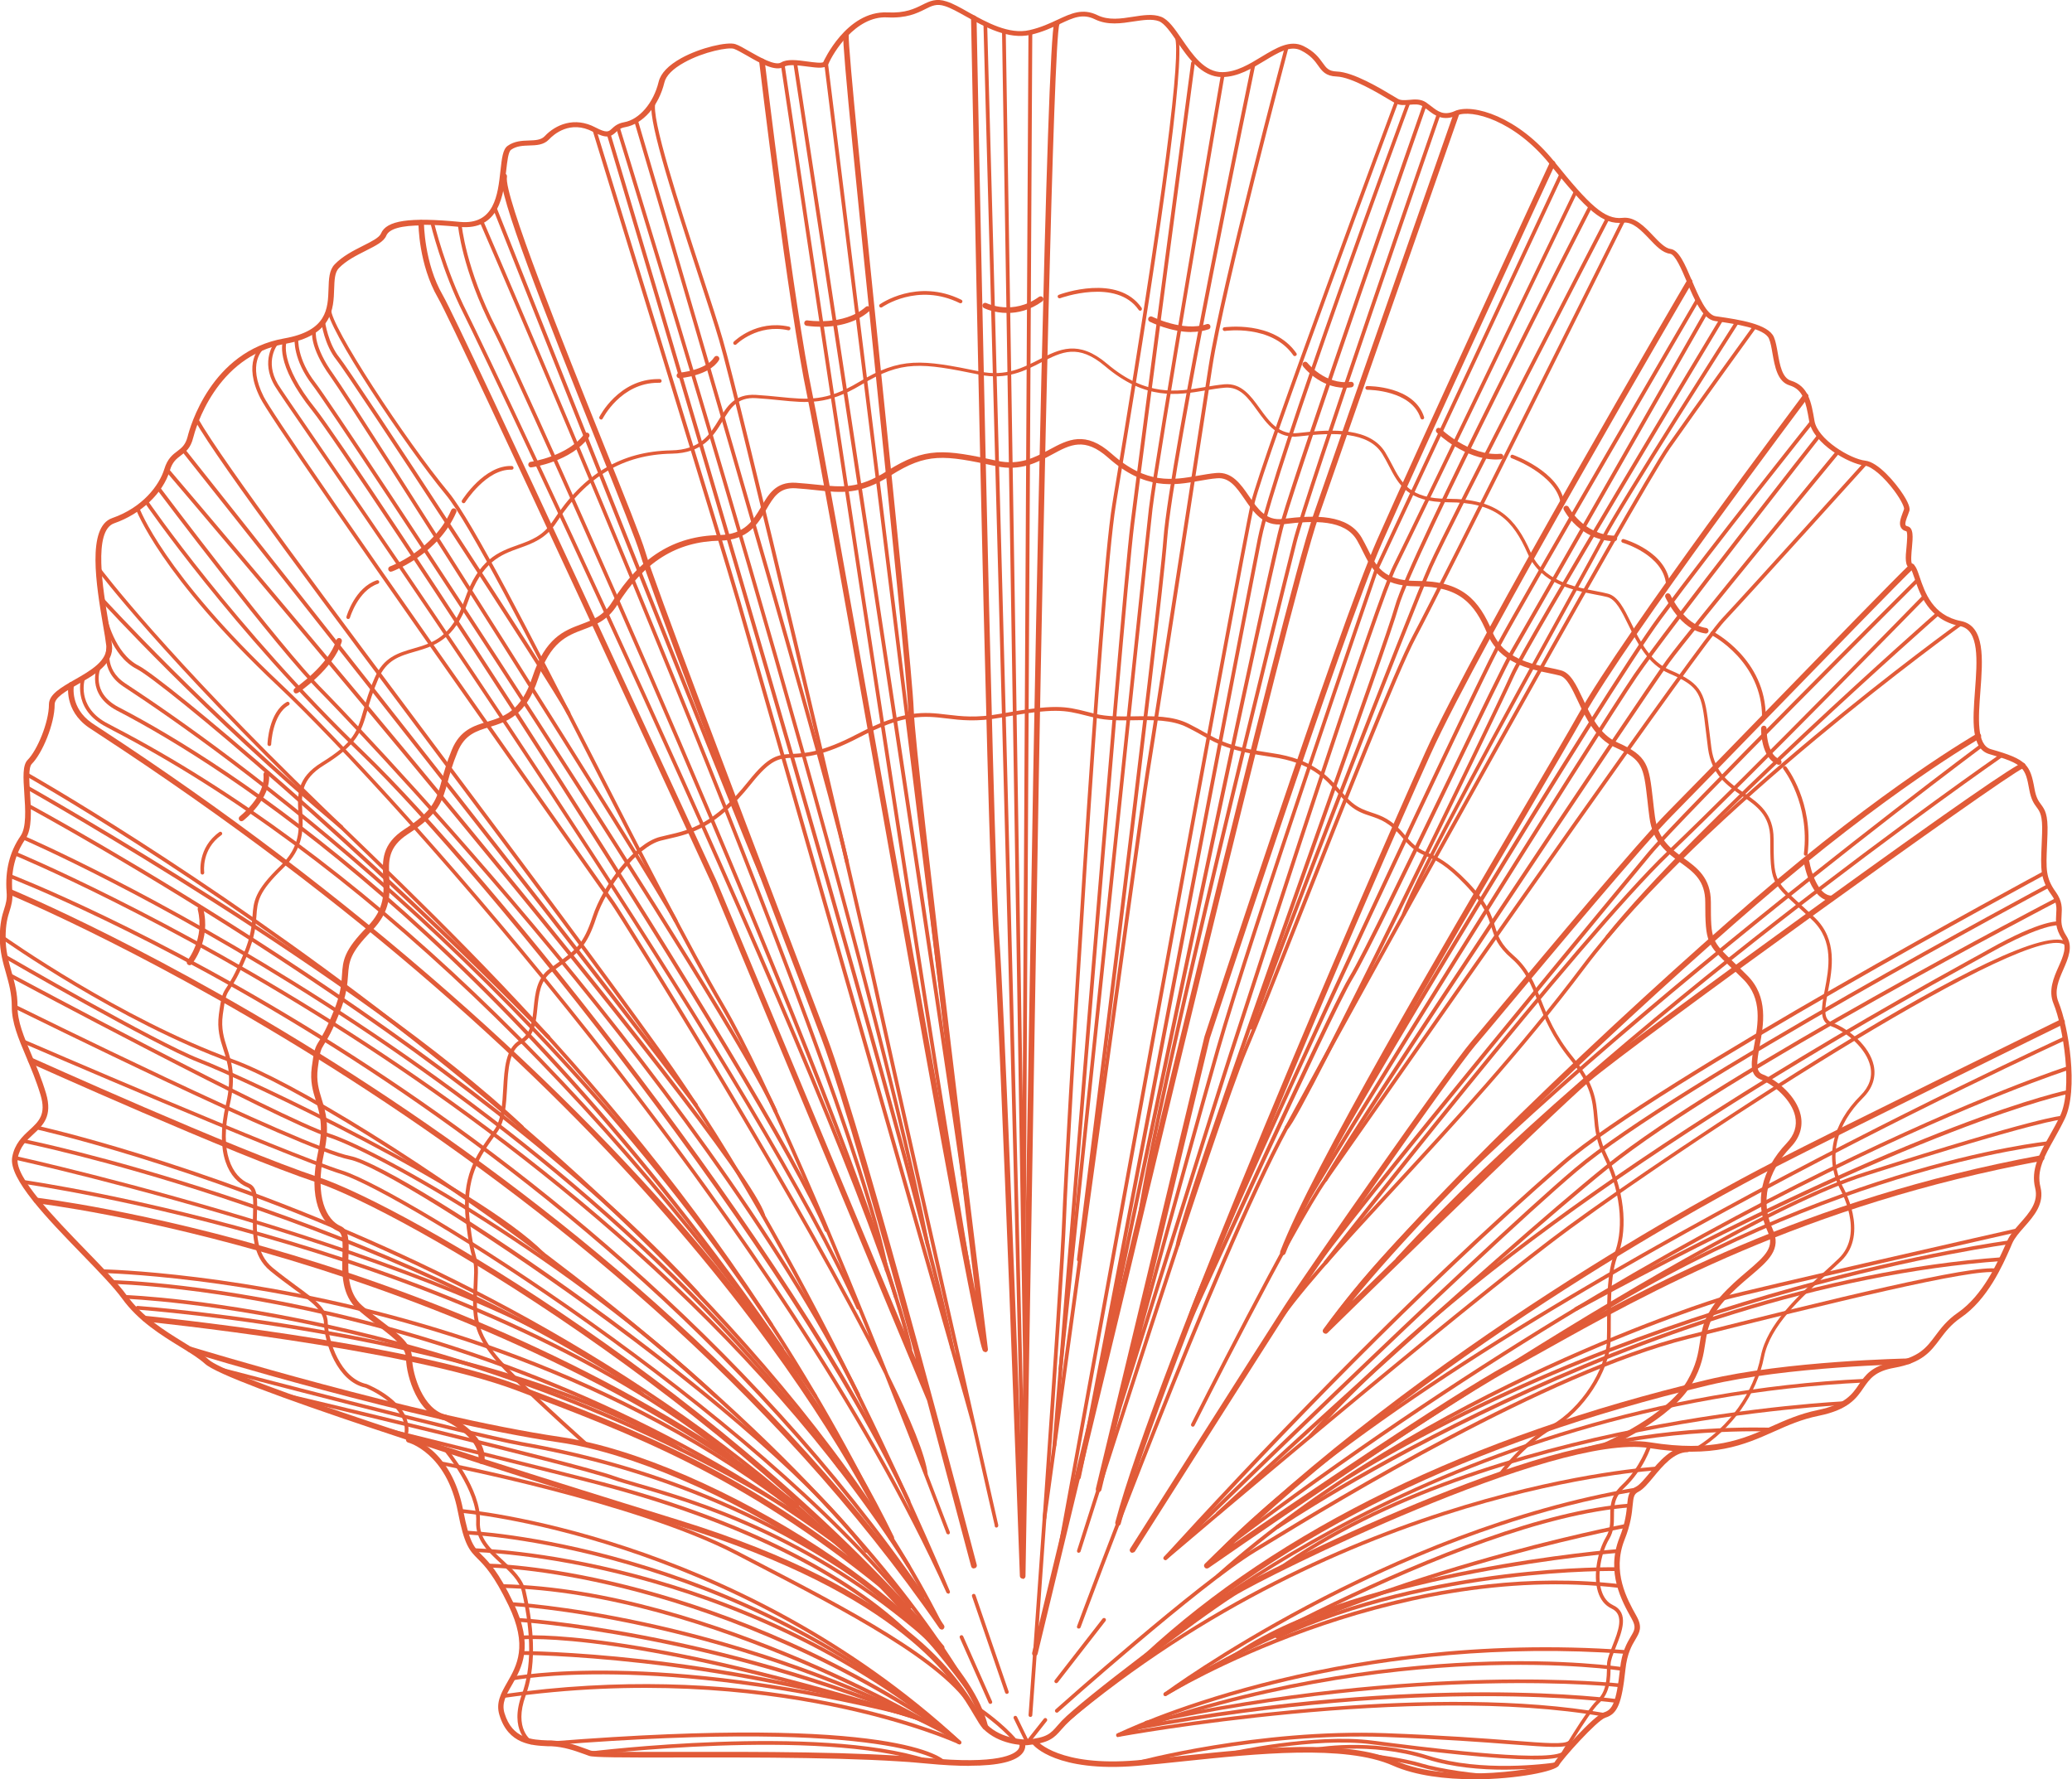 <?xml version="1.0" encoding="UTF-8"?>
<svg id="Calque_2" data-name="Calque 2" xmlns="http://www.w3.org/2000/svg" viewBox="0 0 195.2 167.67">
  <defs>
    <style>
      .cls-1 {
        fill: #e15b38;
      }
    </style>
  </defs>
  <g id="Calque_1-2" data-name="Calque 1">
    <path class="cls-1" d="M91.33,166.4c-1.16,0-2.51-.07-4.05-.22-6.21-.6-16.19-.58-23.47-.57-5.3.01-7.86,0-8.31-.15l-.41-.15c-.95-.34-1.93-.7-3.17-.76h-.32c-1.48-.07-3.71-.16-4.55-2.94-.36-1.17.17-2.09.73-3.07.92-1.61,1.97-3.44.13-7.26-1.38-2.86-2.24-3.73-2.88-4.37-.8-.8-1.29-1.29-1.9-4.48-1.05-5.51-4.65-6.5-4.69-6.5-.14-.04-.22-.18-.19-.32.04-.14.18-.22.32-.19.16.04,3.96,1.08,5.07,6.91.58,3.03,1,3.45,1.75,4.2.66.66,1.57,1.57,2.98,4.51,1.96,4.07.79,6.11-.15,7.75-.55.95-.98,1.7-.69,2.65.74,2.43,2.59,2.5,4.07,2.56h.33c1.32.08,2.34.45,3.32.81l.41.15c.38.13,3.97.13,8.13.12,7.3-.01,17.29-.03,23.52.57,6.77.65,8.28-.35,8.62-.81.18-.25.11-.46.11-.46-.06-.13,0-.29.14-.35s.29,0,.35.14c.08.18.13.58-.16.98-.6.83-2.29,1.24-5.04,1.24h0Z"/>
    <path class="cls-1" d="M138.86,167.66c-2.66,0-5.49-.33-7.63-1.28-4.52-2.01-12.96-1.12-19.74-.41-1.54.16-3.02.32-4.38.43-7.57.63-9.71-1.9-9.8-2.01-.09-.11-.07-.28.04-.37.11-.09.28-.08.37.04.03.04,2.12,2.43,9.34,1.82,1.35-.11,2.83-.27,4.37-.43,7.2-.75,15.35-1.61,20.01.45,5.29,2.35,14.25.66,14.99.19.39-.67,3.69-4.43,4.67-4.73.79-.24,1.17-.87,1.52-4.1.17-1.63.66-2.44,1.01-3.04.38-.63.53-.9.08-1.7-.91-1.62-2.43-4.35-1.15-7.6.57-1.43.66-2.41.73-3.12.08-.78.13-1.34.83-1.7.35-.18.79-.71,1.25-1.26.93-1.12,2.1-2.52,3.6-2.52.14,0,.26.12.26.26s-.12.26-.26.26c-1.25,0-2.33,1.29-3.19,2.33-.52.63-.97,1.17-1.42,1.4-.43.22-.47.48-.55,1.28-.07.74-.17,1.76-.77,3.26-1.19,3.02.25,5.6,1.12,7.15.6,1.07.31,1.55-.09,2.23-.33.55-.78,1.31-.94,2.82-.34,3.22-.75,4.2-1.89,4.55-.79.24-4.14,4-4.38,4.5-.24.53-3.94,1.31-8.03,1.31h0Z"/>
    <path class="cls-1" d="M96.73,164.46c-.43,0-2.62-.07-4.1-1.55-.25-.25-.5-.68-.85-1.27-1.82-3.09-6.65-11.31-28.06-17.92-19.14-5.9-42.38-13.34-44.41-15.21-.56-.51-1.38-1.02-2.33-1.6-1.76-1.08-3.95-2.43-5.48-4.55-.75-1.04-2.21-2.55-3.76-4.15-3.26-3.36-6.96-7.16-6.59-9.17.23-1.27.98-1.96,1.63-2.56.89-.82,1.59-1.47,1.04-3.3-.4-1.33-.89-2.49-1.36-3.61-.73-1.73-1.36-3.22-1.35-4.74,0-1.17-.26-2.11-.54-3.11-.29-1.01-.59-2.06-.59-3.38s.22-2.09.41-2.67c.16-.51.29-.91.23-1.64-.15-2,.29-3.77,1.32-5.26.56-.81.45-2.5.35-3.99-.1-1.5-.18-2.68.32-3.18.88-.88,2-3.52,2-5.22,0-.95,1.13-1.59,2.44-2.34,1.47-.84,3.13-1.79,2.96-3.2-.06-.51-.17-1.19-.31-1.97-.62-3.67-1.55-9.21.87-10.05,2.89-1,4.45-3.12,4.91-4.62.3-.99.79-1.36,1.23-1.69.41-.31.77-.59.97-1.38.2-.82,2.2-8.03,9.09-9.24,4.06-.71,4.12-2.81,4.18-4.67.03-.91.05-1.76.58-2.31.75-.78,1.78-1.3,2.69-1.76.78-.39,1.51-.76,1.67-1.14.51-1.24,2.67-1.56,7.43-1.1,3.27.31,3.58-2.55,3.83-4.85.13-1.16.22-2,.68-2.32.63-.45,1.36-.48,1.99-.5.61-.02,1.15-.04,1.5-.41,1.01-1.08,2.8-1.87,4.78-.82,1.07.56,1.24.4,1.54.12.23-.21.53-.5,1.15-.61,1.44-.25,2.78-1.82,3.26-3.81.2-.81.91-1.55,2.13-2.23,1.81-1,4.36-1.57,5.1-1.32.33.11.79.37,1.32.68.97.55,2.42,1.39,2.98,1.05.58-.36,1.57-.22,2.52-.09.5.07,1.34.18,1.46.05.02-.05,2.18-4.85,6.04-4.68,1.69.09,2.57-.36,3.28-.71.7-.35,1.3-.65,2.3-.32.6.19,1.28.57,2.07,1.02,1.69.94,3.8,2.12,5.73,1.68,1.07-.24,1.92-.64,2.67-.99,1.26-.59,2.35-1.1,3.74-.42,1.05.51,2.22.33,3.35.15.96-.15,1.86-.29,2.64,0,.69.26,1.28,1.12,1.96,2.11,1.01,1.47,2.15,3.14,3.84,3.11,1.31-.02,2.52-.75,3.68-1.46,1.38-.83,2.68-1.62,3.94-1,1.05.52,1.47,1.12,1.81,1.59.35.49.56.78,1.33.81,1.55.05,4.1,1.58,5.33,2.32.18.1.32.19.42.25.29.17.67.13,1.08.1.5-.05,1.07-.1,1.58.24.16.11.31.23.47.35.64.5,1.19.93,2.25.46,1.66-.74,5.96.53,9.35,4.76,3.29,4.09,4.75,5.5,6.43,5.31,1.16-.14,2.08.82,2.89,1.68.58.61,1.13,1.18,1.64,1.25.79.1,1.35,1.42,2,2.95.65,1.53,1.39,3.26,2.25,3.39l.21.03c2,.29,4.75.7,5.28,1.94.17.4.26.93.36,1.49.19,1.1.41,2.35,1.24,2.61,1.66.51,1.92,2.03,2.22,3.79.3,1.76,3.4,3.6,4.79,3.75,1.19.13,2.82,2.03,3.57,3.2.72,1.12.61,1.45.57,1.56-.04.11-.09.24-.13.36-.13.33-.31.8-.21.97.01.01.03.06.16.09.61.13.52,1.05.43,2.03-.04.4-.14,1.44.03,1.51.32.12.47.57.7,1.25.49,1.44,1.22,3.62,3.88,4.14,2.3.45,2.07,3.59,1.84,6.62-.19,2.49-.38,5.07,1,5.46,3.35.95,3.69,1.43,4.1,3.74.15.84.38,1.15.61,1.46.35.48.68.92.61,2.79-.01.38-.03.73-.04,1.05-.1,2.25-.14,3.08.82,4.41.63.88.59,1.53.55,2.17-.04.6-.08,1.16.45,1.97.66,1,.18,2.09-.28,3.15-.44,1-.89,2.04-.47,3.07.96,2.32,1.92,8.27.6,11.02-.33.68-.67,1.3-1,1.89-.94,1.68-1.68,3-1.29,4.54.4,1.58-.63,2.74-1.53,3.76-.46.52-.9,1.02-1.13,1.54l-.17.4c-.75,1.71-2.15,4.88-4.66,6.6-.96.66-1.48,1.36-1.99,2.04-.85,1.14-1.65,2.22-4.29,2.69-1.82.32-2.32,1.05-2.9,1.89-.66.97-1.41,2.06-4.21,2.63-1.63.33-2.91.9-4.25,1.5-2.78,1.24-5.66,2.52-11.76,1.54-8.93-1.43-36.17,12.13-39.02,13.92-3.23,2.03-14.1,10.24-15.91,12.15-.16.17-.29.32-.42.46-.67.77-1.12,1.27-3.2,1.47h-.09,0ZM39.86,21.24c-2.08,0-3.2.32-3.47.97-.23.56-.97.93-1.92,1.41-.87.44-1.86.93-2.55,1.65-.39.4-.41,1.13-.44,1.96-.06,1.85-.13,4.38-4.61,5.17-6.56,1.15-8.47,8.06-8.67,8.85-.24.98-.71,1.33-1.16,1.67-.41.31-.8.6-1.04,1.42-.65,2.14-2.71,4.09-5.24,4.97-2,.69-1.07,6.19-.52,9.47.13.79.25,1.48.31,2,.21,1.75-1.62,2.8-3.23,3.71-1.12.64-2.17,1.24-2.17,1.89,0,1.85-1.18,4.63-2.15,5.6-.33.33-.25,1.57-.17,2.77.1,1.58.22,3.36-.44,4.32-.97,1.41-1.37,3.01-1.23,4.92.06.83-.09,1.32-.25,1.84-.18.57-.38,1.21-.38,2.51s.29,2.26.56,3.24c.28.99.57,2.01.56,3.26-.01,1.41.6,2.86,1.31,4.53.46,1.08.97,2.3,1.38,3.67.63,2.14-.29,3-1.19,3.83-.63.58-1.28,1.18-1.48,2.27-.32,1.74,3.44,5.6,6.45,8.71,1.56,1.61,3.04,3.13,3.81,4.2,1.46,2.03,3.6,3.35,5.32,4.41.97.6,1.81,1.11,2.41,1.66,1.53,1.41,17.22,6.77,44.2,15.09,21.6,6.67,26.51,15.01,28.36,18.15.32.53.56.96.77,1.16,1.4,1.4,3.64,1.41,3.77,1.4,1.87-.18,2.2-.55,2.85-1.3.13-.15.27-.31.43-.48,1.83-1.92,12.77-10.2,16.01-12.23,2.87-1.8,30.32-15.45,39.38-14,5.95.96,8.75-.29,11.46-1.5,1.32-.59,2.67-1.19,4.36-1.54,2.59-.53,3.25-1.49,3.88-2.42.59-.86,1.2-1.75,3.24-2.11,2.44-.43,3.14-1.38,3.96-2.48.51-.68,1.08-1.45,2.11-2.16,2.38-1.64,3.74-4.73,4.48-6.38l.18-.4c.26-.59.73-1.11,1.22-1.67.86-.97,1.74-1.97,1.41-3.29-.43-1.74.39-3.22,1.35-4.93.33-.59.67-1.19.99-1.86,1.24-2.58.29-8.41-.61-10.59-.51-1.23,0-2.43.47-3.48.45-1.01.83-1.89.32-2.65-.63-.96-.58-1.67-.54-2.3.04-.6.08-1.11-.45-1.83-1.07-1.47-1.02-2.5-.92-4.74.01-.32.03-.67.04-1.05.06-1.68-.2-2.04-.51-2.46-.25-.34-.53-.72-.7-1.68-.37-2.05-.52-2.41-3.73-3.32-1.79-.5-1.59-3.17-1.38-6,.21-2.81.43-5.71-1.41-6.07-2.97-.58-3.79-3.03-4.28-4.49-.13-.39-.29-.86-.4-.93-.54-.21-.46-1.06-.36-2.05.04-.47.13-1.36-.02-1.47-.24-.05-.41-.17-.51-.36-.21-.39,0-.91.18-1.41.05-.12.09-.23.12-.34.02-.11-.18-.7-.91-1.69-.99-1.33-2.13-2.31-2.78-2.38-1.54-.17-4.89-2.1-5.25-4.19-.32-1.89-.57-2.98-1.86-3.38-1.13-.35-1.38-1.77-1.6-3.02-.09-.53-.18-1.04-.33-1.38-.42-.98-3.21-1.39-4.88-1.63l-.21-.03c-1.15-.17-1.92-1.97-2.65-3.71-.51-1.21-1.1-2.57-1.58-2.63-.7-.08-1.31-.72-1.96-1.41-.76-.8-1.55-1.62-2.45-1.52-1.93.24-3.43-1.17-6.91-5.5-3.35-4.17-7.4-5.2-8.73-4.61-1.36.6-2.12,0-2.79-.52-.14-.11-.29-.22-.44-.32-.36-.24-.79-.2-1.24-.16-.46.04-.95.09-1.39-.16-.11-.06-.25-.15-.43-.25-1.1-.66-3.66-2.2-5.07-2.25-1.03-.03-1.38-.52-1.74-1.03-.32-.45-.69-.96-1.62-1.43-.99-.5-2.12.19-3.43.98-1.17.71-2.49,1.51-3.95,1.53h-.06c-1.94,0-3.21-1.85-4.23-3.34-.6-.88-1.17-1.71-1.71-1.92-.65-.24-1.49-.11-2.37.02-1.15.18-2.45.39-3.66-.2-1.16-.57-2.05-.15-3.28.43-.77.36-1.65.77-2.77,1.03-2.13.48-4.33-.75-6.1-1.73-.73-.41-1.43-.8-1.97-.97-.79-.26-1.24-.04-1.9.3-.77.38-1.72.85-3.54.76-3.01-.17-5.13,3.4-5.53,4.36-.22.51-1.01.4-2.01.27-.78-.1-1.75-.24-2.17.02-.82.5-2.25-.32-3.51-1.05-.49-.28-.95-.54-1.23-.64-.5-.17-2.83.26-4.68,1.29-1.07.59-1.72,1.24-1.87,1.89-.54,2.22-2.02,3.9-3.68,4.2-.47.08-.68.28-.89.48-.47.43-.85.65-2.15-.04-2.16-1.14-3.72.26-4.15.72-.5.53-1.19.55-1.86.57-.59.02-1.2.04-1.71.4-.27.19-.36,1.09-.46,1.95-.25,2.26-.62,5.69-4.41,5.32-1.35-.13-2.49-.2-3.43-.2h0Z"/>
    <path class="cls-1" d="M50.02,164.37s-.06,0-.09-.02c-.08-.05-2.02-1.26-.76-4.7.91-2.49.91-5.65,0-9.66-.24-1.05-1.11-1.85-2.02-2.69-1.17-1.08-2.38-2.2-2.29-3.93.15-2.88-3.01-6.64-3.04-6.68-.06-.07-.05-.18.02-.25.07-.06.19-.05.25.02.13.16,3.28,3.91,3.12,6.92-.08,1.58,1.02,2.59,2.18,3.66.92.85,1.86,1.72,2.13,2.88.93,4.08.92,7.31,0,9.86-1.15,3.15.54,4.23.61,4.27.08.05.11.16.06.24-.03.05-.09.09-.15.09h0Z"/>
    <path class="cls-1" d="M100.25,162.51s-.1-.02-.13-.06c-.06-.07-.05-.19.02-.25,26.54-22.33,55.69-23.98,55.98-24,.09-.01.18.07.18.17s-.07.18-.17.18c-.29.01-29.32,1.66-55.77,23.91-.03.03-.07.04-.11.04h0Z"/>
    <path class="cls-1" d="M91.74,161.23c-.06,0-.12-.03-.15-.09-2.66-4.48-11.87-9.26-20.78-13.88l-1.52-.79c-9.39-4.88-27.65-8.4-27.84-8.43-.1-.02-.16-.11-.14-.2.02-.1.11-.16.2-.14.18.03,18.5,3.56,27.93,8.46l1.52.79c8.96,4.64,18.21,9.44,20.93,14.01.05.08.02.19-.06.24-.03.02-.06.02-.09.02Z"/>
    <path class="cls-1" d="M90.38,164.37s-.05,0-.08-.02c-.17-.08-17.4-7.97-42.87-4.35-.1.01-.18-.05-.2-.15-.01-.1.05-.18.15-.2,22.19-3.16,38.17,2.4,42.12,3.98-21.06-18.93-45.87-21.07-46.12-21.08-.1,0-.17-.09-.16-.19,0-.1.07-.18.19-.16.26.02,25.78,2.22,47.09,21.86.06.06.08.15.03.23-.03.05-.09.08-.14.08Z"/>
    <path class="cls-1" d="M90.38,164.37s-.08-.02-.12-.04c-21.06-18.71-46.15-19.73-46.4-19.74-.1,0-.17-.08-.17-.18,0-.1.09-.16.18-.17.25,0,25.47,1.04,46.62,19.83.07.06.08.18.01.25-.03.04-.08.06-.13.06h0Z"/>
    <path class="cls-1" d="M109.78,159.82c-.06,0-.11-.03-.14-.07-.05-.08-.03-.18.04-.24.21-.15,20.95-15.43,44.56-19.35.1-.01.19.05.2.14.01.1-.05.18-.14.2-18.39,3.05-35.04,13.02-41.53,17.3,6.59-3.39,22.88-10.52,39.91-8.51.1.01.17.1.15.2-.01.1-.1.16-.2.15-21.89-2.58-42.55,10.03-42.75,10.15-.03.02-.06.03-.09.03h0Z"/>
    <path class="cls-1" d="M105.33,163.68c-.07,0-.14-.05-.17-.12-.03-.08.01-.17.09-.21.2-.1,20.13-9.88,47.99-7.85.1,0,.17.09.16.19,0,.1-.08.18-.19.16-23.82-1.74-41.83,5.19-46.57,7.25,5.77-.96,28.86-4.46,44.58-1.67.1.02.16.11.14.2-.02.1-.11.16-.2.14-17.93-3.19-45.52,1.85-45.8,1.9,0,0-.02,0-.03,0h0Z"/>
    <path class="cls-1" d="M107.09,166.31c-.08,0-.15-.05-.17-.13-.02-.09.03-.19.12-.21.11-.03,11.45-3.08,23.49-2.65,5.42.2,9.21.49,11.98.7,3.21.25,4.83.37,5.26.03.08-.06.19-.05.25.03.06.07.05.18-.03.25-.54.43-1.99.31-5.51.05-2.76-.21-6.55-.5-11.96-.7-11.99-.44-23.27,2.6-23.39,2.63-.01,0-.03,0-.05,0h0Z"/>
    <path class="cls-1" d="M88.88,166.22s-.1-.02-.13-.06c-.05-.05-4.46-4.27-36.8-1.71-.09.01-.18-.06-.19-.16,0-.1.06-.18.16-.19,32.72-2.6,36.92,1.64,37.09,1.82.06.07.06.18-.01.25-.03.03-.08.04-.12.04h0Z"/>
    <path class="cls-1" d="M87.31,166.1s-.04,0-.05,0c-10.31-3.31-31.43-.73-31.64-.7-.1,0-.18-.06-.2-.15-.01-.1.06-.18.15-.2.21-.03,21.41-2.62,31.79.71.09.03.14.13.11.22-.02.08-.09.12-.17.12h0Z"/>
    <path class="cls-1" d="M144.41,165.79c-3.62,0-9.73-.72-15.15-1.42-5.44-.71-13.3,1.05-13.37,1.07-.1.02-.19-.04-.21-.13-.02-.1.04-.19.13-.21.08-.02,7.99-1.79,13.5-1.08,4.39.57,16.05,2.08,17.84,1.1.09-.05.19-.02.24.07.05.09.02.19-.07.24-.47.26-1.5.37-2.9.37Z"/>
    <path class="cls-1" d="M141.74,166.76c-2.22,0-4.88-.21-7.31-.98-5.4-1.7-10.51-.73-10.56-.72-.1.02-.19-.04-.21-.14s.04-.19.14-.21c.05,0,5.26-1,10.74.73,5.07,1.6,11.23.75,12.01.64.37-.64,2.91-4.95,3.86-5.82.91-.82.98-1.93.98-3.39,0-.47.26-1.11.52-1.79.54-1.37,1.16-2.92-.08-3.5-.62-.29-1.05-.82-1.29-1.59-.49-1.6,0-3.87.75-5.13.41-.69.41-1.33.41-2.01,0-.93,0-1.88,1.09-2.91,1.76-1.65,2.43-3.79,2.44-3.81.03-.09.13-.14.22-.12.09.03.14.13.12.22-.03.09-.71,2.25-2.54,3.97-.98.92-.98,1.76-.98,2.65,0,.7,0,1.42-.46,2.19-.7,1.17-1.18,3.35-.72,4.84.21.67.57,1.13,1.1,1.38,1.54.72.83,2.51.26,3.94-.26.65-.5,1.26-.5,1.66,0,1.24,0,2.65-1.1,3.65-.97.88-3.81,5.76-3.84,5.81-.03.05-.07.08-.12.09-.04,0-2.14.35-4.94.35h0Z"/>
    <path class="cls-1" d="M140.24,167.51c-1.44,0-4.84-.52-6.4-.99-1.64-.5-4.56-.87-4.59-.88-.1-.01-.16-.1-.15-.2.01-.1.09-.16.2-.15.12.01,2.98.38,4.65.89,1.62.5,5.42,1.06,6.57.97.09-.02.18.07.19.16,0,.1-.07.18-.16.19-.09,0-.19,0-.3,0Z"/>
    <path class="cls-1" d="M109.78,159.82c-.06,0-.12-.03-.15-.08-.05-.08-.02-.19.06-.24.27-.17,27.67-16.61,43.86-17.81.11-.03.18.07.19.16,0,.1-.07.18-.16.19-16.11,1.19-43.43,17.59-43.71,17.76-.03.02-.06.02-.09.02Z"/>
    <path class="cls-1" d="M112.38,158.3c-.06,0-.12-.03-.15-.08-.05-.08-.02-.19.06-.24,16.44-9.73,40.67-14.33,40.91-14.38.1-.02.19.05.2.14.02.1-.05.19-.14.21-.24.05-24.41,4.64-40.79,14.33-.03.02-.06.02-.09.02h0Z"/>
    <path class="cls-1" d="M116.64,155.97c-.06,0-.11-.03-.14-.08-.05-.08-.03-.19.05-.24,5.87-3.99,15.33-6.41,22.23-7.74,7.47-1.44,13.63-1.94,13.7-1.94.1-.01.18.06.19.16,0,.1-.06.18-.16.19-.06,0-6.21.51-13.66,1.94-6.87,1.32-16.27,3.73-22.09,7.69-.03.02-.06.03-.1.03h0Z"/>
    <path class="cls-1" d="M120.34,154.43c-.07,0-.13-.04-.16-.1-.04-.09,0-.19.09-.23,14.58-6.74,31.93-6.42,32.1-6.41.1,0,.17.08.17.18,0,.1-.08.17-.18.17h0c-.18-.01-17.44-.32-31.95,6.38-.03,0-.05.02-.07.02Z"/>
    <path class="cls-1" d="M105.33,163.68c-.07,0-.14-.04-.16-.12-.03-.09.01-.19.11-.22,26.08-9.56,47.44-6.26,47.65-6.23.09.01.16.1.14.2-.01.1-.1.16-.2.14-.21-.03-21.48-3.31-47.47,6.21-.02,0-.04,0-.06,0h0Z"/>
    <path class="cls-1" d="M107.98,162.51c-.08,0-.15-.06-.17-.14-.02-.1.04-.19.13-.21,25.96-5.6,44.59-3.53,44.77-3.51.1,0,.17.1.15.19-.01.1-.1.17-.2.15-.18-.02-18.75-2.08-44.66,3.5-.01,0-.02,0-.04,0h0Z"/>
    <path class="cls-1" d="M107.34,162.96c-.08,0-.16-.06-.17-.14-.02-.1.05-.19.14-.21,26.94-5.02,44.9-2.52,45.08-2.49.1.01.16.1.15.2-.01.1-.1.16-.2.15-.18-.02-18.09-2.51-44.96,2.49,0,0-.02,0-.03,0h0Z"/>
    <path class="cls-1" d="M90.38,164.37s-.08-.02-.11-.04c-20.73-17.62-45.39-18.08-45.64-18.08-.1,0-.17-.08-.17-.18s.08-.17.18-.17c.25,0,25.04.46,45.86,18.17.07.06.08.17.02.25-.03.04-.08.06-.13.06h0Z"/>
    <path class="cls-1" d="M88.88,163.13s-.07-.01-.1-.03c-22.93-15.21-42.61-15.39-42.8-15.39-.1,0-.18-.08-.18-.18s.08-.18.18-.18c.2,0,19.98.18,43,15.45.08.05.1.16.05.24-.03.05-.09.08-.15.08Z"/>
    <path class="cls-1" d="M89.32,163.62s-.06,0-.09-.03c-.22-.13-22.32-13.54-41.95-13.96-.1,0-.17-.08-.17-.18,0-.1.08-.17.18-.17h0c19.73.42,41.91,13.87,42.13,14.01.08.05.11.16.06.24-.03.05-.09.08-.15.08h0Z"/>
    <path class="cls-1" d="M88.48,163.13s-.05,0-.08-.02c-20.78-10.71-40.07-11.77-40.26-11.78-.1,0-.17-.09-.17-.18,0-.09.08-.17.18-.17h0c.19,0,19.55,1.07,40.4,11.81.09.04.12.15.08.24-.03.06-.09.1-.16.1h0Z"/>
    <path class="cls-1" d="M87.4,162.51s-.05,0-.07-.01c-20.25-8.54-38.4-9.67-38.58-9.68-.1,0-.17-.09-.17-.19,0-.1.1-.17.19-.17.18.01,18.4,1.14,38.7,9.71.09.04.13.14.09.23-.03.07-.09.11-.16.11Z"/>
    <path class="cls-1" d="M86.95,162.24s-.03,0-.05,0c-27.42-8.65-37.64-7.77-37.74-7.76-.1,0-.18-.06-.19-.16,0-.1.06-.18.16-.19.1-.01,10.4-.9,37.88,7.77.09.03.14.13.11.22-.02.08-.09.12-.17.12h0Z"/>
    <path class="cls-1" d="M86.28,162.03s-.03,0-.05,0c-19.15-6.01-36.91-6.09-37.09-6.09-.1,0-.18-.08-.18-.18s.08-.18.18-.18c.18,0,18,.07,37.19,6.1.09.03.14.13.12.22-.02.08-.09.12-.17.12Z"/>
    <path class="cls-1" d="M85.75,161.79s-.03,0-.04,0c-24.01-6.04-37.25-3.48-37.38-3.45-.1.01-.19-.04-.21-.14-.02-.1.04-.19.14-.21.13-.03,13.44-2.6,37.53,3.46.09.02.15.12.13.21-.02.08-.09.13-.17.13h0Z"/>
    <path class="cls-1" d="M92.82,162.98c-.12,0-.23-.08-.26-.2-1.18-4.78-6.92-10.82-15.75-16.57-8.26-5.38-17.48-9.32-24.06-10.28-13.53-1.98-34.75-8.47-34.97-8.54-.14-.04-.22-.19-.17-.33.04-.14.19-.22.33-.17.21.07,21.4,6.54,34.89,8.52,14.05,2.06,37.66,16.77,40.25,27.25.03.14-.05.28-.19.32-.02,0-.04,0-.06,0h0Z"/>
    <path class="cls-1" d="M90.58,158.3c-.05,0-.11-.02-.14-.07-14.24-19.31-35.45-28.68-50.74-33.15-16.57-4.84-29.95-5.12-30.08-5.12-.1,0-.17-.08-.17-.18s.08-.17.18-.17h0c.13,0,13.55.28,30.16,5.13,15.34,4.48,36.63,13.89,50.93,33.28.06.08.04.19-.04.24-.03.02-.07.03-.11.03h0Z"/>
    <path class="cls-1" d="M83.14,149.73c-.06,0-.12-.02-.17-.06-13.1-10.63-23.39-14.52-34.28-18.64-10.61-4.01-34.84-6.48-35.08-6.51-.14-.01-.25-.14-.24-.29.01-.14.13-.24.29-.24.24.02,24.55,2.5,35.18,6.53,10.97,4.15,21.29,8.05,34.46,18.74.11.09.13.26.04.37-.05.06-.13.1-.21.1Z"/>
    <path class="cls-1" d="M91.54,159.82c-.05,0-.11-.02-.14-.07-15.36-20.98-38.48-34.37-55.16-41.9-18.08-8.16-32.71-11.4-32.86-11.44-.1-.02-.15-.11-.13-.21.02-.09.11-.16.21-.13.15.03,14.81,3.28,32.93,11.46,16.72,7.55,39.89,20.97,55.3,42.01.06.08.04.19-.04.24-.03.02-.07.03-.1.03h0Z"/>
    <path class="cls-1" d="M75.01,142.13c-.06,0-.11-.02-.16-.05C43.2,118.12,3.78,113.42,3.39,113.38c-.14-.02-.25-.15-.23-.29.02-.14.14-.24.29-.23.4.05,39.96,4.75,71.72,28.8.11.09.14.25.05.37-.05.07-.13.1-.21.1h0Z"/>
    <path class="cls-1" d="M90.58,158.3c-.06,0-.12-.03-.15-.08-5.01-8.17-15.4-21.34-36.46-37.68-13.73-10.65-26.79-18.45-32.11-20.38C11.2,96.3.28,88.56.17,88.49c-.08-.06-.1-.17-.04-.24.06-.08.17-.1.24-.04.11.08,10.99,7.79,21.62,11.63,5.35,1.94,18.46,9.76,32.21,20.43,21.1,16.37,31.52,29.58,36.54,37.77.05.08.02.19-.06.24-.03.02-.06.03-.09.03h0Z"/>
    <path class="cls-1" d="M88.72,155.51c-.07,0-.15-.03-.2-.09-20.15-23.64-50.56-41.29-58.72-44.01-7.88-2.63-26.82-11.17-27.01-11.25-.13-.06-.19-.22-.13-.35.06-.13.22-.19.35-.13.19.08,19.1,8.62,26.95,11.23,8.2,2.73,38.74,20.45,58.95,44.17.1.11.08.28-.03.37-.05.04-.11.06-.17.06Z"/>
    <path class="cls-1" d="M88.72,153.55c-.08,0-.17-.04-.22-.11C56.85,107.51,1.36,84.48.8,84.26c-.13-.06-.2-.21-.14-.34.06-.13.21-.2.34-.14.56.23,56.2,23.31,87.93,69.37.08.12.05.28-.07.37-.05.03-.1.05-.15.05h0Z"/>
    <path class="cls-1" d="M88.72,153.46c-.06,0-.13-.04-.16-.1-11.41-22.79-34.22-43.4-51.35-56.67C18.65,82.31,2.58,73.21,2.42,73.12c-.09-.05-.11-.15-.07-.24.05-.09.15-.12.24-.07.16.09,16.25,9.21,34.84,23.61,17.16,13.29,40.01,33.93,51.45,56.79.04.09,0,.19-.08.24-.02.01-.05.02-.08.02h0Z"/>
    <path class="cls-1" d="M84,145.19c-.1,0-.19-.05-.24-.15-5.87-12.02-24.89-43.48-74.56-75.93-.43-.28-.72-.47-.85-.56-2.33-1.63-1.92-3.96-1.9-4.06.03-.14.17-.23.3-.21.14.03.24.16.21.31-.01.09-.36,2.1,1.68,3.53.12.09.41.27.83.55,11.54,7.54,22.55,15.88,32.72,24.79,19.64,17.21,33.78,34.48,42.02,51.35.06.13,0,.29-.12.35-.04.02-.08.03-.12.03h0Z"/>
    <path class="cls-1" d="M82.44,142.04c-.06,0-.13-.04-.16-.1-15.05-29.89-35.49-49.62-50.41-64.03l-1.7-1.64c-14.92-14.43-20.95-22.47-21.01-22.55-.06-.08-.04-.19.04-.24.08-.06.19-.04.24.04.06.08,6.07,8.11,20.97,22.51l1.7,1.64c14.94,14.42,35.4,34.18,50.48,64.12.04.09,0,.19-.08.24-.03.01-.05.02-.08.02h0Z"/>
    <path class="cls-1" d="M89.32,150.16c-.07,0-.13-.04-.16-.1-15.39-34.17-52.05-75.12-62.96-85.39-11.17-10.52-13.38-16.66-13.41-16.72-.03-.09.02-.19.11-.22.09-.03.19.02.22.11.02.06,2.22,6.13,13.31,16.58,10.13,9.54,42.46,45.52,59.39,78-4.68-10.35-13.77-29.16-24.02-43.46-5.25-7.32-12.74-17.32-19.98-27-10.86-14.5-21.11-28.2-23.47-32.35-.05-.09-.02-.19.07-.24.08-.05.19-.02.24.07,2.35,4.13,12.6,17.82,23.45,32.32,7.24,9.68,14.73,19.68,19.98,27.01,14.85,20.71,27.26,50.87,27.39,51.17.04.09,0,.19-.09.23-.02,0-.05.01-.07.01h0Z"/>
    <path class="cls-1" d="M89.32,144.58c-.07,0-.14-.04-.16-.11l-1.94-5.07c-1.01-2.61-2.36-6.05-3.89-9.9-7.73-15.64-24.75-42.91-25.73-44.3-.12-.18-.6-.85-1.34-1.9-24.98-35.39-31.04-44.42-31.72-45.76-1.72-3.37-.03-4.84.04-4.9.07-.06.18-.05.25.02.06.07.05.18-.02.25-.06.05-1.54,1.37.04,4.48.68,1.33,6.73,10.34,31.7,45.71.74,1.05,1.22,1.72,1.34,1.9.91,1.3,15.71,25.01,24.01,40.95-4.55-11.27-10.24-24.68-14-31.1-3.14-5.37-7.76-14.42-12.24-23.16-5.89-11.52-11.45-22.4-13.66-25.07-3.83-4.63-11.35-15.94-11.15-17.53,0-.1.09-.16.2-.15.1.01.16.1.15.2-.18,1.39,7.01,12.36,11.07,17.26,2.23,2.7,7.8,13.6,13.7,25.13,4.47,8.74,9.09,17.78,12.23,23.15,4.18,7.15,10.76,22.96,15.5,34.83,2.1,4.26,3.5,7.65,3.7,9.42l.14.37c1.18,3.06,1.91,4.98,1.94,5.06.03.09-.01.19-.1.22-.02,0-.04.01-.06.01h0Z"/>
    <path class="cls-1" d="M91.74,147.8c-.12,0-.22-.08-.25-.2l-4.03-15.17c-.04-.15-.08-.3-.12-.45l-20.31-48.75c-.24-.51-23.99-52.09-25.77-55.16-1.82-3.15-1.84-6.92-1.84-7.08,0-.14.12-.26.26-.26s.26.12.26.26c0,.04.02,3.8,1.77,6.82,1.79,3.1,24.82,53.09,25.8,55.21l18.78,45.07c-3.16-11.6-6.95-25.04-8.91-30.25-.83-2.21-2.08-5.5-3.54-9.32-5.09-13.4-12.78-33.66-13.55-36.36-.33-1.14-1.92-5.12-3.94-10.15-5.18-12.92-9.45-23.75-9.11-25.45.03-.14.16-.24.31-.21.14.03.24.17.21.31-.33,1.69,5.34,15.81,9.08,25.15,2.03,5.05,3.63,9.04,3.96,10.2.77,2.68,8.45,22.92,13.54,36.31,1.45,3.82,2.7,7.11,3.54,9.32,3.74,9.9,14.01,49.34,14.14,49.82.04.14-.05.28-.19.32-.02,0-.05,0-.06,0h0Z"/>
    <path class="cls-1" d="M93.88,143.95c-.08,0-.15-.06-.17-.14v-.07c-.12-.49-.82-3.56-1.82-8l-.32-1.4c-.29-1.27-14.6-51.21-19.99-70.01-1.16-4.05-1.95-6.82-2.18-7.61-1.3-4.54-13.45-44.03-13.57-44.43-.03-.09.02-.19.12-.22.09-.02.19.02.22.12.12.4,12.27,39.89,13.57,44.44.23.79,1.02,3.56,2.18,7.61,4.64,16.17,14.16,49.4,18.16,63.5-2.85-12.65-6.55-29.07-7.82-34.89-2.3-10.52-12.89-55.27-14.51-60.77-.44-1.51-1.15-3.67-1.97-6.17-2.78-8.49-4.86-15.1-4.35-16.38.04-.09.14-.13.23-.1.09.04.13.14.1.23-.51,1.27,2.3,9.87,4.36,16.14.82,2.5,1.53,4.66,1.97,6.18,1.62,5.5,12.21,50.27,14.51,60.79,1.56,7.16,6.8,30.39,9.62,42.86l1.82,8.06s0,.03,0,.04c.02.09-.04.19-.13.21-.01,0-.03,0-.04,0h0Z"/>
    <path class="cls-1" d="M92.82,127.4c-.11,0-.21-.07-.25-.17-.86-2.33-6.03-31.42-10.58-57.08-2.81-15.82-5.24-29.49-5.94-32.8-1.79-8.45-4.5-31.32-4.53-31.55-.02-.14.09-.27.23-.29.14-.02.27.09.29.23.03.23,2.74,23.07,4.52,31.51.7,3.32,3.13,16.99,5.94,32.82,3.36,18.94,7.37,41.47,9.38,51.66-1.72-14.07-6.18-50.76-6.32-54.84-.08-2.45-1.59-17.21-3.05-31.49-1.64-16.02-3.19-31.14-3.07-32.16.01-.14.14-.25.29-.23.14.01.25.15.23.29-.1.97,1.51,16.77,3.07,32.05,1.46,14.28,2.97,29.06,3.05,31.53.16,5.02,6.92,59.7,6.99,60.25.02.13-.07.26-.2.29-.02,0-.04,0-.06,0Z"/>
    <path class="cls-1" d="M96.34,148.76c-.14,0-.26-.11-.26-.25-.02-.51-1.81-51.02-2.46-60.15-.65-9.14-2.12-85.87-2.14-86.64,0-.14.11-.27.26-.27h0c.14,0,.26.11.26.26.01.77,1.49,77.49,2.14,86.62.47,6.61,1.54,34.92,2.1,50.24l1.1-65.6c.13-7.1,1.26-69.35,1.99-70.88.06-.13.22-.19.35-.12.13.06.19.22.12.35-.56,1.46-1.51,46.87-1.93,70.67l-1.26,75.54c0,.14-.12.26-.26.26h0Z"/>
    <path class="cls-1" d="M94.86,159.62c-.07,0-.14-.05-.17-.12l-3.12-9.08c-.03-.09.02-.19.11-.22.09-.03.19.02.22.11l3.12,9.08c.03.09-.02.19-.11.22-.02,0-.04,0-.06,0Z"/>
    <path class="cls-1" d="M93.3,160.56c-.06,0-.13-.04-.16-.1l-2.72-6.13c-.04-.09,0-.19.09-.23.09-.04.19,0,.23.09l2.72,6.13c.04.09,0,.19-.09.23-.02,0-.05.01-.07.01h0Z"/>
    <path class="cls-1" d="M96.8,164.37h-.02c-.06,0-.11-.04-.14-.1l-1.14-2.34c-.04-.09,0-.19.08-.23.08-.04.19,0,.23.08l1.02,2.09,1.51-1.91c.06-.08.17-.09.25-.03.07.06.09.17.03.25l-1.68,2.13s-.08.07-.14.07h0Z"/>
    <path class="cls-1" d="M95.65,164.2s-.1-.02-.13-.06c-1.26-1.49-3.35-2.92-3.37-2.94-.08-.05-.1-.16-.05-.24.06-.08.16-.1.24-.05.09.06,2.15,1.47,3.44,3,.06.07.05.19-.02.25-.03.03-.07.04-.11.04h0Z"/>
    <path class="cls-1" d="M97.07,161.79h-.01c-.1,0-.17-.09-.16-.19.03-.4,2.96-40.63,3.18-46.84.19-5.41,3.36-59.16,4.7-67.21l.14-.87c5.79-34.71,6.29-42.71,5.69-43.31-.07-.07-.07-.18,0-.25.07-.07.18-.07.25,0,.97.97-.86,15.24-5.6,43.62l-.14.87c-1.29,7.71-4.44,60.23-4.69,67.16-.22,6.22-3.15,46.46-3.18,46.86,0,.09-.08.16-.18.16Z"/>
    <path class="cls-1" d="M98.39,143.24h-.02c-.1-.01-.16-.1-.15-.2.09-.66,9.04-66.08,9.69-70.11.43-2.63,2.26-14.54,3.89-25.05.87-5.66,1.66-10.76,2.07-13.41,1.15-7.37,7.11-29.82,7.17-30.05.02-.09.12-.15.22-.12.09.02.15.12.12.21-.06.23-6.02,22.66-7.16,30.01-.41,2.64-1.2,7.74-2.07,13.41-1.62,10.51-3.46,22.43-3.89,25.05-.65,4.02-9.6,69.44-9.69,70.1-.01.09-.09.15-.17.15h0Z"/>
    <path class="cls-1" d="M97.49,156.06s-.04,0-.06,0c-.14-.04-.23-.18-.19-.32l7.85-32.56c.16-.66,15.7-66.17,18.65-74.69,2.94-8.51,13.13-37.58,13.23-37.87.05-.14.2-.21.33-.16.14.05.21.2.16.33-.1.29-10.29,29.37-13.23,37.87-2.94,8.49-18.48,73.98-18.63,74.64l-7.85,32.56c-.03.12-.14.2-.26.2Z"/>
    <path class="cls-1" d="M99.81,146.32s-.02,0-.03,0c-.1-.02-.16-.11-.14-.21.17-.95,17.22-94.65,18.21-98.74.98-4.1,13.44-37.55,13.57-37.89.03-.09.14-.14.22-.1.09.03.14.13.1.22-.13.34-12.58,33.77-13.56,37.85-.98,4.08-18.03,97.78-18.2,98.73-.01.08-.09.14-.17.14h0Z"/>
    <path class="cls-1" d="M101.63,146.32s-.04,0-.05,0c-.09-.03-.14-.13-.11-.22.13-.41,12.92-40.73,15.72-47.29,1-2.33,2.92-7.2,5.15-12.84,4.02-10.17,9.03-22.84,10.75-26.06,2.62-4.91,19.51-38.86,19.68-39.2.04-.09.15-.12.23-.08.09.04.12.15.08.23-.17.34-17.06,34.3-19.68,39.21-1.71,3.2-6.71,15.86-10.73,26.02-2.23,5.64-4.16,10.51-5.16,12.85-2.79,6.54-15.58,46.85-15.71,47.25-.02.08-.09.12-.17.12Z"/>
    <path class="cls-1" d="M103.49,140.59s-.04,0-.06,0c-.14-.03-.23-.18-.19-.32l10.23-42.59c.13-.4,12.63-38.54,16.23-46.73,3.6-8.18,16.19-35.4,16.32-35.67.06-.13.22-.19.35-.13.13.06.19.22.13.35-.13.27-12.72,27.49-16.31,35.67-3.6,8.17-16.08,46.28-16.21,46.66l-10.22,42.57c-.03.12-.14.2-.26.2h0Z"/>
    <path class="cls-1" d="M101.63,153.46s-.04,0-.06,0c-.09-.03-.14-.13-.1-.23.13-.34,12.74-34.41,19.59-47.07,6.8-12.55,33.08-59.97,36-64.14,2.86-4.08,8.05-11.25,8.11-11.33.06-.08.17-.1.24-.04s.1.17.04.24c-.05.07-5.25,7.25-8.1,11.32-2.92,4.17-29.19,51.56-35.98,64.11-6.84,12.64-19.44,46.68-19.57,47.03-.03.07-.09.11-.16.11h0Z"/>
    <path class="cls-1" d="M105.33,143.77s-.04,0-.07,0c-.14-.04-.22-.18-.19-.32,3.72-14.18,23.85-60.68,29.21-72.57,4.69-10.41,24.47-44.15,24.67-44.49.07-.13.24-.17.36-.09.12.07.17.23.09.36-.2.34-19.96,34.06-24.64,44.44-5.36,11.88-25.47,58.34-29.18,72.49-.03.12-.14.2-.25.2Z"/>
    <path class="cls-1" d="M112.38,134.44s-.05,0-.08-.02c-.09-.04-.12-.15-.08-.24.1-.19,9.46-18.82,12.5-23.11.56-.79,2.08-2.97,4.21-6.01,9.26-13.24,30.93-44.25,33.3-46.78,2.85-3.05,13.28-14.61,13.38-14.73.07-.07.18-.08.25-.01.07.07.08.18.01.25-.11.12-10.53,11.67-13.39,14.73-2.35,2.52-24.01,33.51-33.27,46.74-2.13,3.04-3.65,5.22-4.21,6.01-3.02,4.27-12.38,22.88-12.47,23.07-.03.06-.09.1-.16.1h0Z"/>
    <path class="cls-1" d="M120.85,118.28s-.06,0-.09-.02c-.14-.05-.2-.21-.15-.34,2.97-7.75,15.36-28.85,22.76-41.46,2.43-4.15,4.36-7.42,5.37-9.23,4.14-7.41,21-29.83,21.16-30.06.09-.12.25-.14.37-.05.12.09.14.25.05.37-.17.22-17.01,22.63-21.13,30-1.01,1.81-2.94,5.09-5.37,9.24-7.4,12.59-19.77,33.67-22.72,41.38-.04.1-.14.17-.25.17h0Z"/>
    <path class="cls-1" d="M106.69,146.33s-.1-.01-.14-.04c-.12-.08-.16-.24-.08-.36.12-.2,12.5-19.7,14.52-22.84,2.11-3.27,15.41-22.34,17.59-24.9.47-.56,1.42-1.69,2.65-3.17,4.58-5.49,13.1-15.69,15.9-18.52,1.43-1.44,5.14-5.25,9.06-9.29,5.85-6.03,12.49-12.86,13.73-14.03.11-.1.27-.1.37,0,.1.1.1.27,0,.37-1.23,1.16-7.86,7.99-13.71,14.01-3.92,4.04-7.63,7.85-9.06,9.3-2.79,2.81-11.3,13-15.87,18.48-1.24,1.48-2.18,2.62-2.66,3.17-2.17,2.55-15.44,21.58-17.54,24.84-2.02,3.14-14.4,22.64-14.52,22.83-.05.08-.13.12-.22.12h0Z"/>
    <path class="cls-1" d="M119.82,125.58s-.07-.01-.09-.03c-.08-.05-.11-.16-.05-.24,2.16-3.4,6.42-8.01,11.35-13.35,5.68-6.15,12.12-13.12,18-20.94,11.06-14.71,35.36-32.22,35.6-32.39.08-.06.19-.04.24.04.06.08.04.19-.04.24-.24.18-24.49,17.65-35.53,32.32-5.89,7.83-12.34,14.81-18.02,20.97-4.92,5.33-9.17,9.93-11.31,13.3-.03.05-.09.08-.15.08h0Z"/>
    <path class="cls-1" d="M124.87,125.67c-.06,0-.12-.02-.17-.06-.1-.09-.12-.24-.04-.35,7.73-10.7,28.45-30.05,40.49-40.44,12.45-10.75,21.02-15.64,21.1-15.69.13-.07.29-.03.36.1.07.13.03.29-.1.36-.09.05-8.62,4.92-21.02,15.63-10.97,9.47-29.17,26.4-38.11,37.39,5.79-5.65,19.16-18.65,22.02-21.11,1.93-1.65,12.32-9.3,21.58-16,12.49-9.04,19.09-13.62,19.6-13.62h0c.07,0,.15.05.19.1.09.11.08.28-.03.37-.05.04-.11.06-.17.06-1.7.69-36.8,26.03-40.83,29.49-3.65,3.13-24.47,23.5-24.68,23.71-.05.05-.12.08-.18.08h0Z"/>
    <path class="cls-1" d="M109.78,147s-.09-.02-.13-.05c-.06-.07-.07-.17,0-.24,7.61-8.36,22.59-24.31,37.46-37.22,8.87-7.7,45.08-27.22,45.45-27.41.08-.05.19-.01.24.07.05.08.01.19-.07.24-.36.2-36.54,19.7-45.38,27.37-13.73,11.92-27.56,26.43-35.57,35.16,6.68-5.65,27.45-23.15,36-29.44,8.61-6.32,43.54-29.91,47.08-26.63.07.07.08.17.01.25-.06.07-.18.08-.25,0-2.98-2.75-34.43,17.7-46.63,26.66-10.2,7.49-37.81,30.97-38.09,31.21-.03.03-.07.04-.12.04Z"/>
    <path class="cls-1" d="M113.69,147.8c-.08,0-.15-.03-.2-.1-.09-.1-.08-.26.02-.35,20.77-20.49,48.12-35.06,53.39-37.77,6.78-3.49,27.05-13.43,27.25-13.53.13-.06.29,0,.35.12.06.13.01.29-.12.35-.21.1-20.46,10.04-27.24,13.52-5.07,2.61-30.57,16.18-50.95,35.44,5.93-4.08,20.17-13.8,25.81-16.89.93-.51,1.92-1.07,2.99-1.66,9.9-5.54,24.86-13.92,47.3-18.07.15-.03.28.07.31.21.03.14-.07.28-.21.31-22.36,4.14-37.27,12.49-47.14,18.02-1.07.6-2.06,1.15-2.99,1.66-7.14,3.91-28.19,18.54-28.4,18.69-.05.03-.1.05-.15.05h0Z"/>
    <path class="cls-1" d="M99.56,161.39s-.1-.02-.13-.06c-.06-.07-.06-.18.01-.25.13-.12,13.47-12.01,18.68-15.16.34-.21.76-.46,1.24-.75,6.49-3.95,26.22-15.97,39.59-19.34,13.52-3.41,26.91-6.69,29.18-6.28.09.02.16.11.14.21-.02.1-.11.16-.21.14-2.19-.4-15.55,2.87-29.03,6.27-13.32,3.36-33.02,15.36-39.5,19.31-.48.29-.89.54-1.24.75-5.18,3.13-18.49,15-18.62,15.12-.03.03-.07.04-.12.04h0Z"/>
    <path class="cls-1" d="M114.73,148.68s-.1-.02-.13-.06c-.06-.07-.06-.18.01-.25,19.76-17.62,47.3-26.08,47.57-26.15,2.79-.78,27.66-6.43,27.91-6.48.09-.02.19.04.21.13.02.09-.04.19-.13.21-.25.06-25.11,5.7-27.9,6.48-.27.07-27.72,8.51-47.43,26.07-.03.03-.08.04-.12.04h0Z"/>
    <path class="cls-1" d="M107.98,156.34c-.07,0-.14-.03-.19-.09-.1-.11-.09-.27.01-.37,12.77-11.81,30.6-20.51,53.01-25.86,7.49-1.79,18.9-2.01,19.01-2.01h0c.14,0,.26.11.26.26s-.11.27-.26.27c-.11,0-11.46.22-18.9,2-22.32,5.33-40.08,13.99-52.78,25.74-.05.05-.11.07-.18.07h0Z"/>
    <path class="cls-1" d="M141.32,139.13s-.07,0-.1-.03c-.08-.06-.1-.17-.04-.24.02-.03,2.1-2.93,4.98-4.57,2.76-1.57,5.15-5.22,5.22-7.97.02-.6.02-1.21.02-1.84,0-2.29.02-4.67.69-6.35.75-1.87.89-5.24-.99-9.08-.74-1.52-.84-2.65-.93-3.75-.13-1.55-.26-3.02-2.24-5.46-1.72-2.12-2.43-3.91-3.06-5.49-.61-1.54-1.14-2.87-2.47-4.03-1.33-1.15-1.59-1.98-1.89-2.93-.32-1-.67-2.14-2.46-4.01-1.84-1.92-2.78-2.32-3.6-2.67-.72-.31-1.34-.57-2.32-1.76-1.2-1.45-2.13-1.76-3.03-2.06-.61-.2-1.25-.41-1.92-.98-.41-.34-.76-.74-1.14-1.17-1.18-1.35-2.52-2.88-6.23-3.41-3.94-.56-5.03-1.18-6.54-2.03-.43-.24-.87-.49-1.42-.76-1.45-.73-3.24-.7-4.98-.67-1.27.02-2.58.04-3.73-.24-.29-.07-.56-.14-.81-.2-2.06-.52-2.92-.74-8.09.2-2.26.41-3.74.23-5.05.07-2.11-.25-3.93-.47-8.27,1.8-3.36,1.75-5.02,1.84-6.24,1.9-1.31.07-2.03.1-3.92,2.47-3.29,4.14-5.68,4.69-7.78,5.17-.24.05-.48.11-.71.17-2.24.56-5.17,4.44-6.1,7.28-.89,2.72-1.67,3.28-3.56,4.64-.19.13-.39.28-.6.43-1.12.81-1.25,2.14-1.38,3.43-.13,1.31-.27,2.66-1.48,3.34-1.18.66-1.28,2.4-1.38,4.24-.09,1.51-.18,3.07-.91,4.1l-.24.33c-1.45,2.04-2.83,3.96-2.36,8.08.23,2.01.43,2.76.57,3.26.17.63.25.91.16,2.6-.17,3.1-.14,4.58,2.14,7.2,1.43,1.64,5.3,5.2,8.3,7.9.07.06.08.18.01.25-.06.07-.18.08-.25.01-3-2.7-6.89-6.27-8.33-7.93-2.37-2.73-2.4-4.26-2.23-7.45.09-1.63.01-1.9-.15-2.49-.14-.51-.35-1.28-.58-3.31-.48-4.26.93-6.23,2.43-8.33l.24-.33c.67-.94.76-2.46.84-3.92.11-1.85.22-3.77,1.56-4.53,1.06-.59,1.18-1.8,1.31-3.07.14-1.36.28-2.77,1.52-3.68.21-.15.41-.3.6-.43,1.87-1.34,2.57-1.85,3.43-4.46.98-2.99,3.97-6.92,6.35-7.51.24-.06.47-.11.71-.17,2.05-.47,4.37-1,7.59-5.04,1.98-2.49,2.81-2.54,4.17-2.61,1.18-.06,2.81-.14,6.09-1.86,4.44-2.32,6.31-2.1,8.48-1.84,1.35.16,2.74.33,4.95-.07,5.25-.95,6.18-.72,8.24-.2.25.06.51.13.8.2,1.11.27,2.34.25,3.65.23,1.78-.03,3.62-.06,5.14.71.56.28,1.02.54,1.43.77,1.48.83,2.54,1.43,6.42,1.99,3.84.55,5.29,2.2,6.44,3.53.37.42.71.82,1.1,1.14.63.52,1.2.71,1.81.92.95.31,1.93.64,3.19,2.17.93,1.12,1.48,1.36,2.19,1.66.81.35,1.82.78,3.72,2.75,1.85,1.93,2.22,3.11,2.54,4.15.28.9.53,1.68,1.78,2.77,1.39,1.21,1.93,2.57,2.56,4.16.62,1.56,1.32,3.33,3.01,5.4,2.05,2.53,2.18,4.05,2.32,5.65.09,1.07.19,2.17.9,3.62,1.93,3.94,1.79,7.43,1.01,9.37-.65,1.62-.66,3.96-.67,6.22,0,.63,0,1.26-.02,1.85-.08,2.86-2.55,6.64-5.4,8.27-2.81,1.6-4.85,4.44-4.87,4.47-.04.05-.09.07-.14.07h0Z"/>
    <path class="cls-1" d="M45.34,137.94h-.02c-.14-.01-.25-.14-.24-.28.22-2.34-3.22-3.82-3.25-3.83-2.43-.53-3.54-4.05-3.58-5.82-.02-1.07-1.01-1.82-2.49-2.96-.6-.46-1.28-.98-2.02-1.61-1.59-1.37-1.53-3.48-1.48-5.18.03-1.09.06-2.04-.41-2.24-1.56-.67-2.88-2.99-1.88-7.5.53-2.37.15-3.6-.21-4.79-.29-.94-.56-1.82-.39-3.16.21-1.65.32-1.88.69-2.47.27-.43.67-1.08,1.4-2.88.64-1.59.71-2.54.76-3.38.09-1.31.15-2.26,2.38-4.51,1.65-1.67,1.58-3.19,1.5-4.65-.08-1.54-.16-3.14,2.01-4.54,2.74-1.77,3.01-2.78,3.51-4.61.2-.75.46-1.69.94-2.86.77-1.88,2.08-2.28,3.35-2.66,1.56-.48,3.18-.97,4.25-4.22,1.21-3.7,3-4.37,4.58-4.96,1.09-.41,2.11-.79,2.93-2.11,2.62-4.21,5.82-6.22,10.09-6.3,2.42-.05,3.2-1.39,3.96-2.68.68-1.16,1.37-2.36,3.24-2.25.73.05,1.4.12,1.99.18,2.37.25,3.93.42,6.64-1.3,3.59-2.27,5.35-2.04,10.35-.95,2.11.46,3.54-.31,4.92-1.05,1.74-.94,3.38-1.83,5.87.39,3.29,2.92,5.76,2.48,8.15,2.06.59-.1,1.14-.2,1.71-.25,1.48-.13,2.3,1.05,3.08,2.19.82,1.2,1.61,2.33,3.15,2.14,3.11-.39,6.16-.44,7.46,1.76.21.36.39.73.57,1.08.79,1.61,1.48,3,4.62,3,4.27,0,5.85,1.76,7.13,4.81,1.05,2.49,3.59,3.01,5.45,3.39.37.07.72.15,1.01.23.91.24,1.44,1.37,2.06,2.68.74,1.58,1.58,3.37,3.25,4.11,2.89,1.28,2.98,2.15,3.35,5.39.05.48.11,1,.19,1.6.28,2.14,1.51,3.04,2.71,3.91,1.26.91,2.56,1.86,2.56,4.16,0,3.59.04,3.63,2.19,5.69.36.34.77.73,1.24,1.21,2.02,2.01,1.53,4.67,1.17,6.62-.28,1.54-.41,2.43.26,2.69,1.46.57,3.21,2.1,3.6,3.84.24,1.09-.08,2.13-.93,3.02-2.26,2.37-2.88,5.18-1.71,7.73.88,1.9-.42,3-2.07,4.4-.78.66-1.66,1.4-2.5,2.36-1.42,1.62-1.58,2.73-1.78,4.01-.16,1.04-.33,2.22-1.24,3.78-1.98,3.43-7.85,5.97-8.1,6.07-.13.06-.29,0-.34-.14s0-.29.14-.34c.06-.02,5.95-2.58,7.85-5.85.85-1.48,1.02-2.55,1.18-3.6.2-1.31.39-2.55,1.9-4.28.87-.99,1.76-1.75,2.55-2.42,1.79-1.52,2.62-2.31,1.93-3.78-1.27-2.75-.62-5.77,1.8-8.31.73-.77,1-1.62.8-2.54-.33-1.5-1.93-2.94-3.27-3.46-1.11-.43-.86-1.75-.58-3.28.35-1.93.8-4.34-1.03-6.15-.47-.47-.88-.86-1.24-1.2-2.17-2.09-2.35-2.26-2.35-6.07,0-2.04-1.08-2.83-2.34-3.74-1.23-.89-2.62-1.9-2.92-4.27-.08-.6-.14-1.13-.19-1.61-.36-3.15-.43-3.81-3.04-4.97-1.85-.82-2.77-2.79-3.51-4.37-.56-1.19-1.04-2.22-1.71-2.4-.29-.08-.62-.14-.98-.22-1.86-.38-4.67-.96-5.83-3.7-1.22-2.91-2.64-4.49-6.64-4.49-3.47,0-4.26-1.6-5.1-3.29-.17-.35-.35-.7-.55-1.05-1.14-1.95-4.01-1.88-6.94-1.51-1.87.24-2.82-1.15-3.65-2.37-.76-1.11-1.43-2.07-2.6-1.96-.54.04-1.08.14-1.66.24-2.4.43-5.11.91-8.59-2.18-2.21-1.96-3.56-1.24-5.27-.31-1.39.75-2.98,1.61-5.28,1.11-4.95-1.07-6.53-1.28-9.96.89-2.87,1.81-4.59,1.63-6.98,1.37-.61-.07-1.24-.13-1.96-.18-1.53-.09-2.07.82-2.75,1.99-.79,1.35-1.68,2.89-4.4,2.95-4.07.08-7.14,2-9.65,6.05-.91,1.47-2.07,1.9-3.19,2.32-1.54.58-3.13,1.17-4.26,4.63-1.15,3.51-2.98,4.07-4.59,4.56-1.25.38-2.34.71-3.01,2.36-.47,1.14-.71,2.03-.92,2.8-.52,1.89-.83,3.04-3.74,4.92-1.91,1.24-1.84,2.55-1.77,4.07.08,1.51.16,3.22-1.65,5.05-2.09,2.11-2.14,2.93-2.23,4.17-.06.83-.13,1.87-.8,3.54-.74,1.85-1.16,2.52-1.44,2.96-.32.52-.41.66-.61,2.26-.16,1.22.1,2.06.37,2.94.37,1.2.78,2.55.22,5.06-.93,4.19.26,6.34,1.57,6.9.8.34.77,1.45.73,2.74-.05,1.58-.1,3.56,1.3,4.76.72.62,1.4,1.14,1.99,1.59,1.61,1.23,2.67,2.04,2.7,3.36.04,1.57,1.05,4.85,3.21,5.33.2.08,3.87,1.66,3.62,4.38-.01.14-.13.24-.26.24h0Z"/>
    <path class="cls-1" d="M159.86,136.7c-.06,0-.12-.03-.15-.08-.05-.08-.02-.19.06-.24,3.16-1.94,5.44-5.15,6.11-8.57.59-3.03,3.5-5.69,6.06-8.03.45-.41.88-.8,1.28-1.19,2.52-2.39.1-6.6.08-6.64-1.41-2.89-.68-6.07,1.98-8.72.83-.83,1.14-1.75.92-2.75-.36-1.64-2.17-3.22-3.72-3.79-1.14-.42-.88-1.79-.58-3.37.4-2.07.9-4.65-1.17-6.62-.52-.5-.98-.92-1.38-1.28-2.44-2.23-2.58-2.37-2.58-6.37,0-2.22-1.29-3.11-2.65-4.05-1.41-.98-2.87-1.99-3.21-4.47-.08-.63-.15-1.2-.21-1.71-.4-3.39-.49-4.1-3.45-5.36-2.02-.86-3.04-2.93-3.85-4.59-.63-1.29-1.18-2.4-1.98-2.61-.32-.08-.7-.16-1.1-.23-2.17-.42-5.14-1.01-6.4-3.87-1.38-3.13-2.98-4.83-7.51-4.83-3.78,0-4.65-1.67-5.56-3.43-.19-.37-.39-.75-.62-1.12-1.31-2.12-4.54-2.05-7.85-1.66-2,.25-2.99-1.13-3.95-2.46-.83-1.15-1.6-2.23-3.01-2.13-.6.05-1.21.15-1.86.26-2.64.45-5.63.96-9.46-2.29-2.53-2.14-4.06-1.35-6.01-.35-1.53.79-3.27,1.68-5.79,1.16-5.55-1.14-7.32-1.37-11.18.96-3.16,1.9-5.06,1.71-7.69,1.44-.68-.07-1.39-.14-2.19-.19-1.8-.12-2.43.95-3.17,2.16-.86,1.41-1.84,3.02-4.79,3.07-4.58.09-8.03,2.14-10.85,6.48-1,1.53-2.27,1.98-3.5,2.42-1.74.62-3.54,1.27-4.82,4.99-1.26,3.68-3.27,4.26-5.04,4.77-1.42.41-2.65.77-3.43,2.56-.52,1.22-.8,2.16-1.03,2.99-.57,1.99-.92,3.19-4.11,5.16-2.18,1.35-2.1,2.77-2.02,4.41.08,1.58.18,3.37-1.81,5.28-2.35,2.27-2.42,3.15-2.51,4.5-.06.88-.14,1.97-.88,3.73-.82,1.95-1.29,2.66-1.59,3.13-.37.56-.47.71-.7,2.44-.18,1.32.11,2.22.41,3.16.4,1.26.86,2.68.25,5.32-1.05,4.51.25,6.8,1.82,7.44.82.33.78,1.48.74,2.81-.05,1.7-.11,3.82,1.49,5.13.81.66,1.56,1.21,2.22,1.7,1.76,1.29,2.93,2.14,2.96,3.49.04,1.69,1.2,5.24,3.66,5.76.2.08,4.21,1.72,3.93,4.54,0,.1-.1.17-.19.16-.1-.01-.17-.1-.16-.19.25-2.56-3.65-4.15-3.69-4.17-2.66-.56-3.87-4.24-3.91-6.08-.03-1.18-1.14-1.99-2.82-3.21-.67-.49-1.42-1.04-2.24-1.71-1.73-1.42-1.67-3.63-1.62-5.41.04-1.25.07-2.23-.53-2.47-1.7-.69-3.12-3.12-2.02-7.84.59-2.54.17-3.86-.24-5.13-.32-.99-.61-1.92-.43-3.32.24-1.81.36-1.99.75-2.59.3-.46.75-1.15,1.56-3.07.72-1.7.79-2.72.86-3.61.1-1.37.17-2.36,2.62-4.72,1.87-1.8,1.79-3.44,1.7-5.01-.09-1.69-.17-3.28,2.18-4.73,3.08-1.9,3.39-2.99,3.96-4.96.24-.84.51-1.79,1.05-3.03.84-1.95,2.21-2.34,3.65-2.76,1.77-.51,3.6-1.04,4.8-4.55,1.33-3.88,3.21-4.55,5.03-5.2,1.23-.44,2.39-.85,3.32-2.28,2.89-4.44,6.43-6.55,11.13-6.64,2.76-.05,3.65-1.5,4.5-2.9.77-1.26,1.48-2.45,3.49-2.33.81.05,1.52.12,2.21.19,2.66.27,4.41.45,7.47-1.39,3.96-2.39,5.9-2.14,11.43-1,2.4.5,4.08-.37,5.56-1.13,1.9-.98,3.69-1.9,6.4.39,3.7,3.14,6.61,2.65,9.18,2.21.65-.11,1.27-.21,1.89-.27,1.59-.13,2.47,1.09,3.32,2.27.94,1.3,1.83,2.54,3.63,2.32,3.42-.41,6.77-.47,8.19,1.82.23.38.43.77.63,1.14.9,1.74,1.68,3.24,5.25,3.24,4.69,0,6.42,1.85,7.82,5.04,1.19,2.7,4.06,3.26,6.15,3.66.41.08.79.15,1.12.24.96.24,1.54,1.43,2.21,2.79.83,1.69,1.77,3.61,3.67,4.42,3.15,1.33,3.26,2.25,3.67,5.64.06.51.13,1.07.21,1.7.31,2.32,1.71,3.29,3.06,4.22,1.38.95,2.8,1.94,2.8,4.34,0,3.85.09,3.93,2.47,6.11.4.36.85.78,1.38,1.28,2.21,2.1,1.67,4.89,1.28,6.94-.33,1.69-.47,2.66.36,2.97,1.62.6,3.54,2.22,3.94,4.04.24,1.1-.11,2.17-1.02,3.07-2.55,2.55-3.25,5.57-1.92,8.31.02.03,2.58,4.48-.14,7.06-.4.38-.84.78-1.29,1.19-2.52,2.31-5.39,4.93-5.96,7.84-.68,3.52-3.03,6.81-6.27,8.8-.03.02-.06.03-.09.03h0Z"/>
    <path class="cls-1" d="M81.86,149.64s-.07,0-.1-.03c-14.03-9.99-28.04-12.54-32.65-13.38-5.35-.97-28.24-6.99-28.47-7.05-.09-.02-.15-.12-.12-.21.02-.09.12-.15.21-.12.23.06,23.11,6.07,28.45,7.04,4.62.84,18.7,3.41,32.79,13.44.08.06.1.17.04.24-.03.05-.09.07-.14.07Z"/>
    <path class="cls-1" d="M87.31,154.48s-.08-.01-.11-.04c-11.02-9.63-21.89-12.79-27.11-14.3-.99-.29-1.77-.51-2.36-.72-3.73-1.33-30.7-7.73-30.97-7.79-.1-.02-.15-.12-.13-.21.02-.09.11-.16.21-.13.27.06,27.26,6.46,31.01,7.8.58.21,1.35.43,2.34.72,5.25,1.52,16.17,4.7,27.25,14.38.07.06.08.18.02.25-.03.04-.08.06-.13.06h0Z"/>
    <path class="cls-1" d="M85.75,154.34s-.09-.02-.12-.05c-5.91-5.85-16.19-10.92-28.95-14.29l-.09-.03c-3.24-.86-20.2-5.05-20.37-5.09-.09-.03-.15-.12-.13-.21.02-.09.12-.15.21-.13.17.04,17.13,4.24,20.38,5.1l.09.02c12.82,3.38,23.16,8.49,29.11,14.38.07.07.07.18,0,.25-.03.03-.08.05-.12.05h0Z"/>
    <path class="cls-1" d="M99.51,158.61s-.08-.01-.11-.04c-.08-.06-.09-.17-.03-.25l4.5-5.79c.06-.07.17-.09.25-.03.08.06.09.17.03.25l-4.5,5.79s-.09.07-.14.07Z"/>
    <path class="cls-1" d="M81.6,147.71s-.08-.01-.11-.04c-32.9-25.81-70.55-26.68-70.92-26.69-.1,0-.17-.08-.17-.18s.08-.17.18-.17h0c.38,0,38.14.88,71.14,26.77.08.06.09.17.03.25-.03.04-.08.07-.14.07h0Z"/>
    <path class="cls-1" d="M77.86,144.58s-.07,0-.09-.03c-32.02-20.9-65.71-22.16-66.04-22.17-.1,0-.17-.09-.17-.18,0-.09.1-.16.18-.17.34,0,34.12,1.27,66.23,22.23.08.05.11.16.05.24-.03.05-.09.08-.15.08h0Z"/>
    <path class="cls-1" d="M64.11,136.75s-.06-.01-.09-.03c-17.26-10.81-50.73-13.29-51.06-13.31-.1,0-.17-.09-.16-.19,0-.1.09-.18.19-.16.34.02,33.9,2.5,51.23,13.36.08.05.11.16.06.24-.03.05-.09.08-.15.08h0Z"/>
    <path class="cls-1" d="M70.17,138.56s-.08-.01-.11-.04C45.69,117.73,2.56,111.6,2.13,111.54c-.1-.01-.16-.1-.15-.2.01-.1.1-.16.2-.15.43.06,43.66,6.21,68.11,27.06.07.06.08.17.02.25-.03.04-.09.06-.13.06Z"/>
    <path class="cls-1" d="M60.6,131.62s-.08-.01-.11-.04C45.8,119.14,1.82,109.36,1.37,109.27c-.1-.02-.15-.11-.13-.21.02-.1.11-.15.21-.13.44.1,44.51,9.89,59.26,22.39.07.06.08.17.02.25-.03.04-.08.06-.13.06h0Z"/>
    <path class="cls-1" d="M58.61,130.08s-.06,0-.09-.03C32.6,113.85,2.42,107.74,2.12,107.67c-.1-.02-.16-.11-.14-.2.02-.1.1-.16.2-.14.3.06,30.54,6.18,56.52,22.42.08.05.11.16.06.24-.03.05-.09.08-.15.08h0Z"/>
    <path class="cls-1" d="M85.75,151.57c-.05,0-.1-.02-.14-.07-14.84-18.49-47.68-39.04-53.45-40.86-5.24-1.65-29.83-12.26-30.08-12.37-.09-.04-.13-.14-.09-.23.04-.09.14-.13.23-.09.25.11,24.81,10.72,30.04,12.36,5.8,1.82,38.74,22.44,53.62,40.98.06.08.05.19-.03.25-.03.03-.07.04-.11.04h0Z"/>
    <path class="cls-1" d="M81.6,146.32c-.05,0-.11-.03-.14-.07-4.25-5.77-13.81-14.22-26.25-23.2-9.86-7.12-19.85-13.31-22.28-13.78-4.66-.92-30.52-13.73-31.62-14.27-.09-.04-.12-.15-.08-.23.04-.09.15-.12.23-.08.27.13,26.92,13.33,31.53,14.24,5.09,1,38.89,23.76,48.74,37.12.06.08.04.19-.04.24-.03.02-.07.03-.1.03h0Z"/>
    <path class="cls-1" d="M67.43,131.75s-.09-.02-.12-.05c-13.76-12.89-31.72-23.04-36.36-24.54-4.65-1.5-29.88-14.99-30.13-15.13-.09-.05-.12-.15-.07-.24.05-.09.15-.12.24-.07.25.14,25.46,13.62,30.07,15.11,4.66,1.51,22.69,11.7,36.49,24.62.07.07.07.18,0,.25-.03.04-.08.06-.13.06h0Z"/>
    <path class="cls-1" d="M51.14,118.33s-.09-.02-.12-.05c-6.32-6.29-27.81-16.43-32.38-18.2-4.07-1.58-18.14-9.73-18.28-9.81-.08-.05-.11-.16-.06-.24.05-.08.15-.11.24-.06.14.08,14.18,8.22,18.23,9.79,4.58,1.77,26.14,11.96,32.5,18.28.07.07.07.18,0,.25-.03.03-.08.05-.12.05h0Z"/>
    <path class="cls-1" d="M19.07,82.41c-.09,0-.16-.06-.17-.15-.01-.1-.3-2.38,1.76-3.85.08-.06.19-.04.24.04.06.08.04.19-.04.24-1.89,1.34-1.63,3.43-1.62,3.52.01.1-.05.18-.15.2h-.02,0Z"/>
    <path class="cls-1" d="M25.37,70.3h0c-.1,0-.17-.09-.17-.18,0-.12.12-3.01,1.82-3.97.08-.05.19-.02.24.07.05.08.02.19-.07.24-1.53.86-1.64,3.65-1.64,3.67,0,.1-.08.17-.18.17h0Z"/>
    <path class="cls-1" d="M32.81,58.33s-.03,0-.05,0c-.09-.03-.15-.12-.12-.22.03-.11.81-2.75,2.86-3.43.09-.03.19.02.22.11.03.09-.02.19-.11.22-1.88.63-2.63,3.17-2.64,3.19-.02.08-.09.13-.17.13h0Z"/>
    <path class="cls-1" d="M43.67,47.42s-.06,0-.09-.03c-.08-.05-.11-.16-.06-.24.09-.14,2.13-3.33,4.69-3.24.1,0,.17.09.17.18,0,.1-.07.17-.18.17-2.37-.09-4.36,3.05-4.38,3.08-.03.05-.09.08-.15.08h0Z"/>
    <path class="cls-1" d="M56.63,39.53s-.05,0-.08-.02c-.09-.04-.12-.15-.08-.23.02-.04,1.81-3.56,5.53-3.56h.16c.1,0,.17.08.17.18,0,.1-.08.17-.18.17h-.15c-3.51,0-5.2,3.34-5.22,3.37-.03.06-.09.1-.16.1Z"/>
    <path class="cls-1" d="M69.25,32.5s-.09-.02-.12-.05c-.07-.07-.07-.18,0-.25.09-.09,2.15-2.09,5.2-1.42.1.02.15.11.13.21-.02.1-.11.15-.21.13-2.88-.63-4.86,1.31-4.88,1.33-.03.03-.08.05-.12.05h0Z"/>
    <path class="cls-1" d="M83,28.98c-.05,0-.11-.02-.14-.07-.06-.08-.04-.19.04-.24.03-.02,3.5-2.48,7.67-.42.09.04.12.15.08.23-.04.09-.15.12-.24.08-3.98-1.96-7.28.37-7.31.39-.03.02-.07.03-.1.03h0Z"/>
    <path class="cls-1" d="M107.41,29.28c-.06,0-.11-.03-.14-.08-2.09-3.02-7.34-1.12-7.39-1.1-.09.03-.19-.01-.23-.1-.03-.09.01-.19.1-.22.23-.09,5.56-2.02,7.8,1.23.05.08.03.19-.04.24-.03.02-.07.03-.1.03h0Z"/>
    <path class="cls-1" d="M121.98,33.56c-.05,0-.11-.03-.14-.08-2.05-2.93-6.41-2.3-6.45-2.29-.09.01-.18-.05-.2-.15-.01-.1.05-.19.15-.2.05,0,4.62-.67,6.79,2.44.06.08.04.19-.04.24-.03.02-.07.03-.1.03h0Z"/>
    <path class="cls-1" d="M134,39.53c-.07,0-.14-.05-.17-.12-.85-2.64-4.83-2.68-5.02-2.68h0c-.1,0-.17-.08-.18-.17,0-.1.08-.18.17-.18.17,0,4.42-.02,5.36,2.92.03.09-.02.19-.11.22-.02,0-.04,0-.05,0h0Z"/>
    <path class="cls-1" d="M147.19,47.52c-.08,0-.16-.06-.17-.15-.45-2.67-4.57-4.18-4.61-4.19-.09-.03-.14-.13-.1-.22.03-.09.14-.14.22-.1.18.06,4.35,1.59,4.84,4.47.02.1-.05.19-.14.2,0,0-.02,0-.03,0Z"/>
    <path class="cls-1" d="M157.14,55.25c-.09,0-.17-.07-.18-.16-.24-2.82-4.06-3.94-4.09-3.95-.09-.03-.15-.12-.12-.22.03-.09.12-.15.22-.12.17.05,4.08,1.2,4.35,4.26,0,.1-.06.18-.16.19h-.02Z"/>
    <path class="cls-1" d="M166.18,67.77c-.1,0-.18-.08-.18-.18.02-5.26-4.72-7.73-4.77-7.75-.09-.04-.12-.15-.08-.24.04-.09.15-.12.24-.08.05.02,4.98,2.59,4.96,8.06,0,.1-.08.18-.18.18Z"/>
    <path class="cls-1" d="M170.11,80.64h-.02c-.1-.01-.16-.1-.15-.19.58-4.73-1.9-7.94-1.93-7.97-.06-.08-.05-.19.03-.25.08-.06.19-.05.25.03.03.03,2.6,3.36,2,8.23,0,.09-.08.15-.17.15h0Z"/>
    <path class="cls-1" d="M17.86,90.95c-.06,0-.12-.02-.17-.06-.11-.09-.13-.26-.04-.37.02-.02,1.67-2.09.98-4.8-.04-.14.05-.28.19-.32.14-.04.28.05.32.19.77,2.98-1,5.18-1.08,5.27-.05.06-.13.1-.2.1Z"/>
    <path class="cls-1" d="M22.76,77.39c-.08,0-.16-.04-.21-.1-.09-.11-.07-.28.05-.37.02-.02,2.44-1.91,2.22-3.93-.01-.14.09-.27.23-.29.16-.01.27.09.29.23.25,2.31-2.32,4.31-2.43,4.4-.05.04-.1.05-.16.05h0Z"/>
    <path class="cls-1" d="M27.92,65.35c-.09,0-.17-.04-.22-.12-.08-.12-.05-.28.07-.37.03-.02,3.19-2.17,3.92-4.55.04-.14.19-.22.33-.18.14.04.22.19.18.33-.78,2.56-3.99,4.74-4.13,4.83-.05.03-.1.04-.15.04h0Z"/>
    <path class="cls-1" d="M36.84,53.88c-.11,0-.21-.07-.25-.17-.05-.14.02-.29.16-.34.04-.01,4.14-1.54,5.76-5.31.06-.13.21-.2.34-.14.13.06.2.21.14.34-1.71,3.98-5.89,5.53-6.06,5.59-.03,0-.06.01-.09.01h0Z"/>
    <path class="cls-1" d="M50.03,44.05c-.13,0-.24-.1-.26-.23-.02-.14.08-.28.22-.3.04,0,3.53-.52,5.07-2.65.09-.12.25-.14.37-.06.12.09.14.25.06.37-1.68,2.31-5.27,2.84-5.42,2.86-.01,0-.02,0-.04,0h0Z"/>
    <path class="cls-1" d="M64,35.64c-.14,0-.25-.1-.26-.24,0-.14.1-.27.24-.28.02,0,2.53-.21,3.31-1.46.08-.12.24-.16.36-.08.12.08.16.24.08.36-.92,1.47-3.6,1.69-3.72,1.7h-.02Z"/>
    <path class="cls-1" d="M77.3,30.79c-.75,0-1.27-.09-1.32-.09-.14-.02-.24-.16-.21-.3.02-.14.16-.24.3-.21.03,0,3.42.55,5.49-1.27.11-.1.28-.09.37.02.1.11.08.28-.02.37-1.42,1.25-3.34,1.49-4.6,1.49h0Z"/>
    <path class="cls-1" d="M94.91,29.49c-1.25,0-2.15-.42-2.21-.46-.13-.06-.19-.22-.12-.35.06-.13.22-.18.35-.12.1.05,2.51,1.18,4.95-.59.12-.08.28-.06.37.06.08.12.06.28-.06.37-1.16.84-2.32,1.09-3.28,1.09h0Z"/>
    <path class="cls-1" d="M112.24,31.29c-1.96,0-3.83-.93-3.93-.98-.13-.07-.18-.22-.12-.35.07-.13.22-.18.35-.12.03.01,2.94,1.46,5.15.7.13-.05.29.02.33.16.05.14-.02.29-.16.33-.53.18-1.08.25-1.63.25Z"/>
    <path class="cls-1" d="M126.71,36.54c-2.38,0-3.9-1.94-3.96-2.03-.09-.11-.07-.28.05-.37.11-.09.28-.07.37.05.02.02,1.67,2.11,4.08,1.79.16-.02.27.08.29.22.02.14-.08.28-.23.3-.21.03-.41.04-.6.04Z"/>
    <path class="cls-1" d="M140.95,43.3c-2.96,0-5.49-2.43-5.6-2.54-.1-.1-.1-.27,0-.37.1-.1.27-.11.37,0,.03.03,2.75,2.63,5.63,2.37.15-.02.27.1.28.24.01.14-.1.27-.24.28-.15.01-.29.02-.44.02h0Z"/>
    <path class="cls-1" d="M152.09,51.01h-.01c-3.28-.12-4.7-2.87-4.76-2.98-.07-.13-.01-.29.12-.35.13-.06.29-.01.35.11.01.02,1.35,2.58,4.31,2.69.14,0,.26.13.25.27,0,.14-.12.25-.26.25h0Z"/>
    <path class="cls-1" d="M160.7,59.69s-.02,0-.04,0c-2.36-.32-3.71-3.29-3.77-3.41-.06-.13,0-.29.13-.35.13-.06.29,0,.35.13.01.03,1.29,2.83,3.36,3.11.14.02.24.15.23.3-.02.13-.13.23-.26.23h0Z"/>
    <path class="cls-1" d="M167.58,72.07s-.06,0-.09-.02c-1.63-.62-1.58-3.3-1.58-3.41,0-.14.12-.26.26-.26h0c.14,0,.26.12.26.27,0,.02-.05,2.42,1.24,2.91.14.05.2.2.15.34-.04.11-.14.17-.25.17h0Z"/>
    <path class="cls-1" d="M172.57,84.91c-1.99,0-2.61-3.49-2.63-3.63-.03-.14.07-.28.21-.3.15-.03.28.07.31.22.15.89.83,3.2,2.11,3.2.14,0,.26.12.26.26s-.12.26-.26.26h0Z"/>
    <path class="cls-1" d="M86.95,150.56c-.06,0-.11-.03-.14-.07-16.88-24.51-39.36-41.63-55.23-51.68C14.36,87.91.97,82.75.84,82.7c-.09-.03-.14-.14-.1-.23.03-.09.13-.14.23-.1.13.05,13.55,5.22,30.79,16.13,15.91,10.07,38.43,27.22,55.34,51.79.05.08.03.19-.05.24-.03.02-.07.03-.1.03Z"/>
    <path class="cls-1" d="M85.58,147.71c-.06,0-.12-.03-.15-.08-14.43-22.69-36.52-39.72-52.52-50C15.57,86.49,1.46,80.63,1.32,80.58c-.09-.04-.13-.14-.1-.23.04-.09.14-.13.23-.1.14.06,14.27,5.92,31.64,17.08,16.03,10.3,38.17,27.36,52.64,50.11.05.08.03.19-.05.24-.03.02-.06.03-.09.03h0Z"/>
    <path class="cls-1" d="M79.15,138.56c-.05,0-.11-.02-.14-.07C51.56,100.56,2.6,79.29,2.11,79.08c-.09-.04-.13-.14-.09-.23.04-.09.14-.13.23-.09.49.21,49.54,21.52,77.05,59.52.06.08.04.19-.04.24-.03.02-.07.03-.1.03Z"/>
    <path class="cls-1" d="M65.75,122.09s-.1-.02-.13-.06C44.14,98.53,2.96,76.28,2.55,76.06c-.09-.05-.12-.15-.07-.24.05-.09.15-.11.24-.07.41.22,41.64,22.49,63.16,46.04.07.07.06.18,0,.25-.03.03-.08.05-.12.05h0Z"/>
    <path class="cls-1" d="M49.18,106.41s-.09-.01-.12-.05c-15.29-14.33-46.2-31.78-46.51-31.96-.09-.05-.11-.15-.07-.24.05-.08.16-.11.24-.07.31.18,31.26,17.64,46.58,32,.07.07.07.18,0,.25-.03.04-.08.06-.13.06h0Z"/>
    <path class="cls-1" d="M76.82,131.75c-.06,0-.11-.03-.14-.08-20.15-28.83-43.59-51.14-66.01-62.82-.42-.22-.72-.38-.91-.49-2.98-1.7-2.1-4.49-2.09-4.52.03-.09.13-.14.22-.11.09.03.14.13.11.22-.03.1-.79,2.55,1.93,4.11.19.1.49.26.9.48,22.46,11.7,45.95,34.05,66.13,62.93.06.08.04.19-.04.24-.03.02-.07.03-.1.03h0Z"/>
    <path class="cls-1" d="M73.67,127.31c-.06,0-.11-.03-.14-.08-26.95-38.97-52.52-55.04-62.26-60.14l-.27-.14c-2.94-1.56-1.85-4.13-1.84-4.16.04-.09.14-.13.23-.09.09.04.13.14.09.23-.04.09-.96,2.3,1.68,3.7l.27.14c9.76,5.11,35.39,21.21,62.39,60.25.05.08.03.19-.04.24-.03.02-.07.03-.1.03h0Z"/>
    <path class="cls-1" d="M72.69,125.05c-.06,0-.11-.03-.15-.08-22.13-33.37-52.09-54.48-60.74-60.16l-.18-.12c-2.35-1.55-1.51-3.91-1.5-3.94.03-.09.13-.14.22-.1.09.03.14.13.1.22-.03.09-.75,2.12,1.36,3.52l.18.12c8.67,5.69,38.67,26.84,60.84,60.26.05.08.03.19-.05.24-.03.02-.06.03-.1.03h0Z"/>
    <path class="cls-1" d="M51.66,97.91s-.09-.02-.12-.05c-17.41-17.87-36.3-33.62-38.66-34.82-2.42-1.24-3.15-4.7-3.18-4.85-.02-.1.04-.19.14-.21.1-.01.19.04.21.14,0,.03.73,3.44,3,4.6,2.37,1.22,21.32,16.99,38.75,34.89.07.07.07.18,0,.25-.03.03-.08.05-.12.05h0Z"/>
    <path class="cls-1" d="M32.16,78.12s-.08-.01-.11-.04c-12.84-10.78-22.47-21.36-22.56-21.47-.07-.07-.06-.18.01-.25.07-.07.18-.06.25.01.1.1,9.7,10.67,22.53,21.43.07.06.08.17.02.25-.03.04-.09.06-.13.06h0Z"/>
    <path class="cls-1" d="M85.58,141.62c-.07,0-.13-.04-.16-.1-10.92-23.27-39.86-59.3-51.35-70.38-12.23-11.79-20.37-23.67-20.45-23.79-.05-.08-.03-.19.05-.24.08-.05.19-.03.24.05.08.12,8.2,11.97,20.41,23.73,11.82,11.39,40.32,46.8,51.43,70.48.04.09,0,.19-.08.24-.02,0-.05.02-.08.02Z"/>
    <path class="cls-1" d="M80.86,131.62c-.06,0-.13-.04-.16-.1-15.01-30-50.1-65.87-50.44-66.21-4.22-4.2-15.4-19.08-15.51-19.23-.06-.08-.04-.19.03-.25.08-.06.19-.04.25.03.11.15,11.28,15.01,15.47,19.2.34.34,35.48,36.25,50.51,66.3.04.09,0,.19-.08.24-.02.01-.05.02-.08.02Z"/>
    <path class="cls-1" d="M71.9,114.7c-.07,0-.14-.05-.17-.12-2.26-6.96-55.58-69.56-56.12-70.19-.06-.07-.05-.18.02-.25.07-.06.18-.05.25.02,2.2,2.58,53.9,63.29,56.19,70.31.03.09-.02.19-.11.22-.02,0-.04,0-.05,0h0Z"/>
    <path class="cls-1" d="M65.56,104.31c-.05,0-.1-.03-.14-.07-16.31-21.5-47.98-61.32-48.29-61.72-.06-.08-.05-.19.03-.25.08-.06.19-.05.25.03.32.4,31.98,40.22,48.3,61.72.06.08.04.19-.03.25-.03.02-.07.04-.1.04h0Z"/>
    <path class="cls-1" d="M80.86,123.41c-.07,0-.13-.04-.16-.1-9.1-20.32-40.76-66.42-51.16-81.57-2.14-3.11-3.43-4.99-3.65-5.37-1.41-2.38,0-4.14.01-4.16.06-.08.17-.09.25-.02.08.06.09.17.02.25-.05.06-1.26,1.6.01,3.76.22.37,1.58,2.35,3.64,5.35,10.41,15.16,42.08,61.28,51.19,81.63.04.09,0,.19-.09.23-.02,0-.05.01-.07.01Z"/>
    <path class="cls-1" d="M77.86,116.09c-.07,0-.13-.04-.16-.11-5.54-13.29-44.96-73.15-48.25-77.24-3.65-4.54-2.81-6.58-2.77-6.67.04-.09.14-.13.23-.09.09.04.13.14.09.23-.01.03-.75,1.98,2.73,6.31,3.29,4.09,42.76,64.01,48.3,77.32.04.09,0,.19-.1.23-.02,0-.04.01-.07.01h0Z"/>
    <path class="cls-1" d="M73.07,104.91c-.07,0-.13-.04-.16-.1-4-9.1-41.37-65.83-43.46-68.51-1.86-2.39-1.7-4.34-1.7-4.42,0-.1.1-.16.19-.16.1,0,.17.1.16.19,0,.02-.15,1.9,1.62,4.17,2.1,2.68,39.5,59.47,43.51,68.59.04.09,0,.19-.09.23-.02,0-.05.01-.07.01h0Z"/>
    <path class="cls-1" d="M63.65,86.93c-.06,0-.12-.03-.15-.09-2.37-4.45-30.16-48.29-32.37-51.36-2.02-2.8-1.73-4.3-1.72-4.36.02-.1.11-.15.21-.13.1.02.15.11.14.21,0,.02-.25,1.44,1.66,4.09,2.21,3.07,30.02,46.94,32.39,51.4.05.08.01.19-.07.24-.03.01-.05.02-.08.02h0Z"/>
    <path class="cls-1" d="M53.57,67.39c-.06,0-.12-.03-.16-.1-1.46-2.85-20.46-31.84-21.72-33.39-1.12-1.38-1.41-3.46-1.42-3.54-.01-.1.05-.18.15-.2.09,0,.18.05.2.15,0,.02.29,2.06,1.35,3.37,1.26,1.55,20.3,30.6,21.76,33.45.04.09,0,.19-.08.24-.03.01-.05.02-.08.02Z"/>
    <path class="cls-1" d="M85.75,127.31c-.08,0-.15-.06-.17-.14-3.53-17.09-39.69-93.22-41.9-97.59-2.04-4.03-3.12-8.51-3.13-8.55-.02-.1.04-.19.13-.21.1-.02.19.04.21.13,0,.04,1.07,4.48,3.1,8.48,2.21,4.37,38.4,80.56,41.94,97.67.02.1-.04.19-.14.21-.01,0-.03,0-.04,0h0Z"/>
    <path class="cls-1" d="M84.39,122.38c-.08,0-.15-.05-.17-.13-6.66-22.68-34.99-85.79-37.77-91.15-2.93-5.67-3.31-9.87-3.31-9.92,0-.1.06-.18.16-.19.1,0,.18.06.19.16,0,.04.38,4.18,3.27,9.78,2.77,5.37,31.13,68.52,37.79,91.21.03.09-.03.19-.12.22-.02,0-.03,0-.05,0Z"/>
    <path class="cls-1" d="M83.54,119.86c-.08,0-.16-.06-.17-.14-3.64-19.04-37.76-97.86-38.11-98.65-.04-.09,0-.19.09-.23.09-.04.19,0,.23.09.34.8,34.48,79.65,38.13,98.72.02.1-.04.19-.14.21-.01,0-.02,0-.03,0h0Z"/>
    <path class="cls-1" d="M71.77,82.71c-.07,0-.13-.04-.16-.1-1.78-4.02-24.93-62.34-25.16-62.93-.04-.09,0-.19.1-.23.09-.03.19,0,.23.1.23.59,23.38,58.91,25.16,62.92.04.09,0,.19-.09.23-.02,0-.05.01-.07.01Z"/>
    <path class="cls-1" d="M89.73,127.31c-.08,0-.15-.06-.17-.14-4.1-20.26-32.11-113.55-32.39-114.49-.03-.09.02-.19.12-.22.1-.03.19.02.22.12.28.94,28.3,94.25,32.4,114.52.02.1-.04.19-.14.21-.01,0-.02,0-.03,0Z"/>
    <path class="cls-1" d="M87.4,117.51c-.08,0-.16-.06-.17-.14-6.14-31.09-28.95-104.56-29.18-105.29-.03-.09.02-.19.11-.22.09-.03.19.02.22.11.23.74,23.04,74.22,29.18,105.33.02.1-.04.19-.14.21-.01,0-.03,0-.04,0h0Z"/>
    <path class="cls-1" d="M79.79,81.41c-.08,0-.15-.05-.17-.14-2.61-11.45-19.69-69.27-19.87-69.85-.03-.09.03-.19.12-.22.1-.03.19.02.22.12.17.58,17.26,58.42,19.87,69.87.02.1-.04.19-.13.21-.01,0-.03,0-.04,0h0Z"/>
    <path class="cls-1" d="M91.74,122.52c-.08,0-.16-.06-.17-.14-4.55-25.86-17.86-115.32-18-116.22-.01-.1.05-.19.15-.2.1-.02.19.05.2.15.13.9,13.45,90.36,17.99,116.22.02.1-.05.19-.14.2,0,0-.02,0-.03,0Z"/>
    <path class="cls-1" d="M91.54,116.93c-.09,0-.16-.07-.17-.15h0s-.01-.12-.01-.12c-1.36-10.9-16.44-109.5-16.59-110.5-.01-.1.05-.19.15-.2.09-.02.19.05.2.15.12.78,9.39,61.39,14.06,92.9L77.65,5.98c-.01-.1.06-.18.15-.2.1-.01.18.06.2.15l13.7,110.68s.01.07.01.11h0c.01.1-.06.19-.15.2h-.02Z"/>
    <path class="cls-1" d="M96.34,140.5c-.1,0-.18-.08-.17-.18.08-5.96-3.49-136.74-3.52-138.06,0-.1.07-.18.17-.18h0c.1,0,.17.08.18.17.04,1.32,3.6,132.11,3.52,138.07,0,.1-.08.17-.18.17h0Z"/>
    <path class="cls-1" d="M96.62,131.62c-.1,0-.17-.08-.18-.17L94.4,2.96c0-.1.08-.18.17-.18h0c.1,0,.17.08.18.17l2.04,128.49c0,.1-.07.18-.17.18h0Z"/>
    <path class="cls-1" d="M96.44,119.86c-.1,0-.18-.08-.18-.18l.63-116.59c0-.1.08-.18.18-.18s.18.08.18.18l-.63,116.59c0,.1-.08.18-.18.18Z"/>
    <path class="cls-1" d="M99.33,136.36h-.01c-.1,0-.17-.09-.16-.19.06-.78,6.28-78.2,7.35-86.87,1.08-8.66,5.65-43.03,5.7-43.37.01-.1.09-.16.2-.15.1.01.16.1.15.2-.05.35-4.62,34.71-5.7,43.37-1.08,8.66-7.29,86.07-7.35,86.85,0,.09-.08.16-.18.16h0Z"/>
    <path class="cls-1" d="M99.91,129.19h-.02c-.1,0-.17-.1-.16-.19.08-.76,7.97-76.5,8.51-81.11.54-4.61,6.72-40.5,6.78-40.86.02-.1.11-.17.2-.14.1.02.16.11.14.2-.06.36-6.24,36.24-6.78,40.84-.54,4.61-8.43,80.34-8.51,81.1-.01.09-.08.16-.18.16h0Z"/>
    <path class="cls-1" d="M101.63,118.88h-.02c-.1-.01-.16-.1-.15-.2.07-.6,7.59-60.5,8.15-67.95.56-7.46,8.21-44.28,8.29-44.65.02-.1.11-.15.21-.14.1.02.16.11.14.21-.08.37-7.73,37.17-8.29,44.6-.56,7.45-8.07,67.36-8.15,67.96-.01.09-.09.15-.17.15h0Z"/>
    <path class="cls-1" d="M101.63,139.42s-.02,0-.03,0c-.1-.02-.16-.11-.14-.21.16-.82,15.65-81.59,17.04-88.49,1.38-6.91,13.89-40.75,14.02-41.09.03-.09.14-.14.22-.1.09.03.14.13.1.22-.13.34-12.62,34.15-14,41.04-.93,4.63-8.21,42.54-12.95,67.22,5.31-25.38,13.65-64.97,14.79-68.92,1.68-5.82,13.26-38.94,13.38-39.27.03-.09.13-.14.23-.11.09.03.14.13.11.22-.12.33-11.69,33.44-13.37,39.25-1.68,5.81-19.04,89.25-19.22,90.09-.02.08-.09.14-.17.14h0Z"/>
    <path class="cls-1" d="M107.34,114.98h-.02c-.1-.01-.16-.1-.15-.2,1.82-12.48,13.33-58.54,14.64-63.75,1.1-4.41,13.43-39.96,13.56-40.32.03-.09.13-.14.22-.11.09.03.14.13.11.22-.12.36-12.45,35.89-13.55,40.29-1.31,5.21-12.81,51.26-14.64,63.72-.01.09-.09.15-.17.15h0Z"/>
    <path class="cls-1" d="M104.84,134.88s-.03,0-.05,0c-.09-.03-.14-.12-.12-.21.07-.25,6.75-24.79,9.89-35.8,3.14-11.01,14.85-44.96,14.96-45.3l17.4-37.21c.04-.09.15-.12.23-.09.09.04.13.14.09.23l-17.4,37.19c-.11.32-11.81,34.27-14.95,45.27-1.91,6.7-5.14,18.42-7.38,26.62,3.14-10.01,7.81-24.9,8.27-26.28.1-.31.48-1.46,1.04-3.2,3.17-9.78,12.8-39.55,14.43-42.8,1.87-3.76,16.9-35.02,17.05-35.33.04-.09.15-.12.23-.08.09.04.12.15.08.23-.15.31-15.18,31.57-17.05,35.34-1.61,3.23-11.24,32.98-14.41,42.76-.56,1.74-.93,2.88-1.04,3.2-.7,2.09-11.01,35.02-11.12,35.36-.02.07-.09.12-.17.12Z"/>
    <path class="cls-1" d="M110.95,117.46s-.02,0-.03,0c-.1-.01-.16-.1-.14-.2.51-2.98,7.65-23.13,13.39-39.32,3.61-10.18,6.73-18.98,7.25-20.83,1.33-4.76,17.56-36.4,18.26-37.74.04-.09.15-.12.24-.08.09.04.12.15.07.24-.17.33-16.91,32.95-18.23,37.67-.52,1.86-3.64,10.66-7.25,20.85-5.73,16.18-12.87,36.32-13.37,39.27-.01.09-.09.15-.17.15h0Z"/>
    <path class="cls-1" d="M117.93,97.01s-.04,0-.06,0c-.09-.03-.14-.13-.11-.22,2-5.92,15.1-39.57,16.84-43.47,1.84-4.14,16.54-32.52,16.69-32.81.04-.09.15-.12.24-.08.08.04.12.15.07.24-.15.29-14.84,28.66-16.68,32.79-1.74,3.9-14.83,37.53-16.83,43.44-.03.07-.09.12-.17.12h0Z"/>
    <path class="cls-1" d="M111.91,124.92s-.04,0-.05,0c-.08-.03-.13-.12-.12-.2.94-4.48,26.63-59,29.23-63.9,2.39-4.51,18.66-32.41,18.83-32.69.05-.09.15-.11.24-.06.08.05.11.16.06.24-.16.28-16.43,28.17-18.82,32.68-2.2,4.15-20.89,43.73-27.17,58.54,3.92-8.57,11.5-25.02,13.03-27.52,1.2-1.96,5.57-11,9.42-18.97,2.78-5.76,5.19-10.73,5.77-11.73,1.36-2.33,18.07-31.66,18.24-31.95.05-.09.15-.11.24-.07.09.05.11.15.07.24-.17.3-16.88,29.62-18.24,31.96-.57.99-2.98,5.96-5.76,11.71-3.85,7.98-8.22,17.02-9.43,19-2.05,3.36-15.23,32.35-15.36,32.64-.03.06-.09.1-.16.1h0Z"/>
    <path class="cls-1" d="M121.21,106.41s-.1-.02-.13-.06c-.06-.07-.05-.18.02-.25,1.21-1.03,19.49-38.63,21.21-42.53,1.32-2.99,18.95-32.29,19.7-33.53.05-.08.16-.11.24-.06.08.05.11.16.06.24-.18.31-18.37,30.52-19.68,33.5-1.11,2.52-19.92,41.48-21.3,42.66-.03.03-.07.04-.12.04Z"/>
    <path class="cls-1" d="M132.26,86.32s-.04,0-.06-.01c-.09-.03-.14-.13-.11-.22,1.31-3.68,10.07-19.58,15.3-29.07,1.76-3.2,3.04-5.51,3.47-6.35,1.7-3.29,12.52-20.22,12.63-20.39.05-.08.16-.11.24-.05.08.05.1.16.05.24-.11.17-10.92,17.08-12.62,20.36-.44.84-1.71,3.15-3.47,6.35-5.23,9.49-13.99,25.36-15.28,29.02-.02.07-.09.12-.17.12h0Z"/>
    <path class="cls-1" d="M123.47,112.46s-.05,0-.07-.01c-.09-.04-.13-.14-.09-.23,2.67-5.85,27.86-47.27,32.87-54.05,5.21-7.05,14.32-18.45,14.41-18.57.06-.08.17-.09.25-.03.08.06.09.17.03.25-.09.11-9.2,11.51-14.4,18.56-5,6.78-30.16,48.15-32.83,53.99-.03.07-.09.1-.16.1h0Z"/>
    <path class="cls-1" d="M122.37,114.7s-.05,0-.07-.02c-.09-.04-.13-.14-.09-.23,1.11-2.46,28.35-45.97,31.73-50.91,3.04-4.44,17.16-22.43,17.31-22.61.06-.08.17-.09.25-.03.08.06.09.17.03.25-.14.18-14.25,18.16-17.29,22.59-3.38,4.93-30.6,48.4-31.7,50.86-.03.07-.09.1-.16.1h0Z"/>
    <path class="cls-1" d="M124.87,111.35s-.06,0-.09-.02c-.09-.05-.11-.15-.07-.24,2.96-5.3,30.04-45.81,32.28-48.88,2.09-2.86,15.87-19.57,16.01-19.74.06-.08.17-.09.25-.02.08.06.09.17.03.25-.14.17-13.92,16.87-16,19.73-2.24,3.07-29.3,43.54-32.26,48.84-.03.06-.09.09-.15.09h0Z"/>
    <path class="cls-1" d="M123.05,120.67s-.07,0-.1-.03c-.08-.05-.1-.16-.05-.24,3.42-5.2,32.08-39.75,32.37-40.1,2.73-3.28,25.07-25.59,25.3-25.81.07-.07.18-.07.25,0,.07.07.07.18,0,.25-.22.22-22.56,22.52-25.27,25.79-.29.34-28.93,34.88-32.35,40.07-.03.05-.09.08-.15.08h0Z"/>
    <path class="cls-1" d="M124.87,119.17s-.08-.01-.11-.04c-.08-.06-.09-.17-.03-.25.24-.31,24.18-30.86,32.29-38.6,8.1-7.73,24.03-24.08,24.19-24.24.07-.07.18-.07.25,0,.07.07.07.18,0,.25-.16.16-16.1,16.51-24.2,24.25-8.09,7.72-32.01,38.26-32.25,38.57-.03.04-.09.07-.14.07h0Z"/>
    <path class="cls-1" d="M151.45,88.44s-.08-.01-.11-.04c-.08-.06-.09-.17-.03-.25,8.24-10.3,30.94-30.29,31.17-30.49.07-.06.18-.06.25.01.06.07.06.18-.01.25-.23.2-22.91,20.17-31.13,30.44-.03.04-.09.07-.14.07h0Z"/>
    <path class="cls-1" d="M124.87,125.58s-.07,0-.1-.03c-.08-.05-.1-.16-.05-.24,6.24-9.37,22.74-23.89,35.48-34.42,13.8-11.4,26.29-20.71,26.41-20.8.08-.06.19-.04.24.04.06.08.04.19-.04.24-.5.37-49.91,37.26-61.81,55.13-.03.05-.09.08-.15.08h0Z"/>
    <path class="cls-1" d="M131.67,118.83s-.09-.01-.12-.05c-.07-.07-.07-.18,0-.25,19.86-21.74,56.57-47.26,56.94-47.51.08-.06.19-.04.24.04.06.08.04.19-.04.24-.37.26-37.04,25.75-56.88,47.46-.03.04-.08.06-.13.06h0Z"/>
    <path class="cls-1" d="M109.78,147s-.09-.02-.12-.05c-.07-.07-.06-.18,0-.25.29-.29,29.22-28.59,38.69-36.61,9.48-8.03,44.25-26.61,44.6-26.8.08-.04.19-.01.24.07.05.08.01.19-.07.24-.35.19-35.09,18.76-44.54,26.76-9.46,8.01-38.38,36.31-38.67,36.6-.03.03-.08.05-.12.05h0Z"/>
    <path class="cls-1" d="M114.73,142.81s-.09-.02-.13-.06c-.07-.07-.06-.18.01-.25.26-.24,25.83-23.92,36.73-32.73,10.91-8.81,42.09-25.02,42.4-25.18.08-.05.19-.01.24.08s0,.19-.07.24c-.31.16-31.45,16.35-42.34,25.14-10.9,8.79-36.46,32.47-36.72,32.71-.04.03-.08.05-.12.05h0Z"/>
    <path class="cls-1" d="M123.47,135.48s-.08-.01-.12-.04c-.07-.06-.08-.18-.01-.25,8.2-9.29,25.67-24.61,62.37-44.82.68-.37,1.21-.66,1.57-.87,5.18-2.92,6.68-2.68,6.74-2.66.1.02.16.11.14.21-.02.09-.1.16-.2.14-.03,0-1.52-.18-6.51,2.62-.36.2-.89.5-1.57.87-20.23,11.14-47.46,27.95-62.28,44.75-.03.04-.08.06-.13.06h0Z"/>
    <path class="cls-1" d="M113.69,147.71s-.1-.02-.13-.06c-.06-.07-.06-.17,0-.23,20.36-22.08,80.35-49.48,80.95-49.76.08-.04.19,0,.23.09.04.09,0,.19-.09.23-.59.27-58.33,26.65-79.67,48.45,7.77-5.35,45.76-31.2,60.7-35.97,16.37-5.23,18.5-5.32,18.63-5.32h0c.1,0,.17.08.17.18,0,.1-.08.18-.18.17-.08,0-2.15.07-18.52,5.3-16.54,5.28-61.55,36.58-62.01,36.89-.03.02-.07.03-.1.03h0Z"/>
    <path class="cls-1" d="M115.7,145.77c-.05,0-.1-.02-.14-.07-.06-.08-.04-.19.03-.24,45.12-34.07,78.96-44.9,79.29-45.01.1-.03.19.03.22.12.03.09-.02.19-.12.22-.34.1-34.12,10.93-79.19,44.95-.03.02-.07.04-.1.04h0Z"/>
    <path class="cls-1" d="M145.48,127.14c-.06,0-.11-.03-.14-.08-.05-.08-.03-.19.05-.24,25.27-17,47.41-19.26,47.63-19.28.09-.01.18.06.19.16,0,.1-.06.18-.16.19-.22.02-22.28,2.27-47.47,19.22-.03.02-.06.03-.1.03h0Z"/>
    <path class="cls-1" d="M148.46,123.52c-.06,0-.12-.03-.15-.09-.05-.08-.01-.19.07-.24,17.01-9.23,28.74-14.31,35.58-16.94,7.42-2.85,10.86-3.53,10.9-3.54.09-.02.19.04.21.14.02.1-.04.19-.14.21-.13.03-13.87,2.8-46.37,20.44-.03.01-.06.02-.08.02h0Z"/>
    <path class="cls-1" d="M126.91,139.42c-.06,0-.12-.03-.15-.08-.05-.08-.03-.19.06-.24,29.22-17.81,62.19-22.18,62.52-22.22.1-.01.18.06.2.15s-.06.18-.15.2c-.33.04-33.22,4.39-62.38,22.17-.03.02-.06.02-.09.02h0Z"/>
    <path class="cls-1" d="M120.34,144.06c-.06,0-.11-.03-.14-.08-.05-.08-.03-.19.05-.24.33-.23,33.83-22.8,68.39-25.27.1-.01.18.07.19.16,0,.1-.07.18-.16.19-34.46,2.47-67.88,24.98-68.21,25.21-.03.02-.06.03-.1.03h0Z"/>
    <path class="cls-1" d="M109.54,155.08s-.1-.02-.13-.06c-.06-.07-.06-.18.01-.25.26-.23,26.11-22.96,66.31-24.84.09,0,.18.07.18.16,0,.1-.07.18-.17.18-40.08,1.87-65.84,24.52-66.09,24.75-.03.03-.07.04-.12.04h0Z"/>
    <path class="cls-1" d="M120.34,148.13c-.05,0-.11-.02-.14-.07-.06-.08-.04-.19.04-.24,19.9-14.25,53.29-15.76,53.63-15.78.11.01.18.07.18.17,0,.1-.07.18-.17.18-.33.01-33.63,1.52-53.44,15.71-.03.02-.07.03-.1.03h0Z"/>
    <path class="cls-1" d="M147.88,137.16c-.07,0-.14-.05-.17-.12-.03-.09.02-.19.12-.22,8.52-2.68,19-2.29,19.11-2.28.1,0,.17.09.17.18,0,.1-.1.17-.18.17-.11,0-10.53-.39-18.99,2.27-.02,0-.04,0-.05,0h0Z"/>
  </g>
</svg>